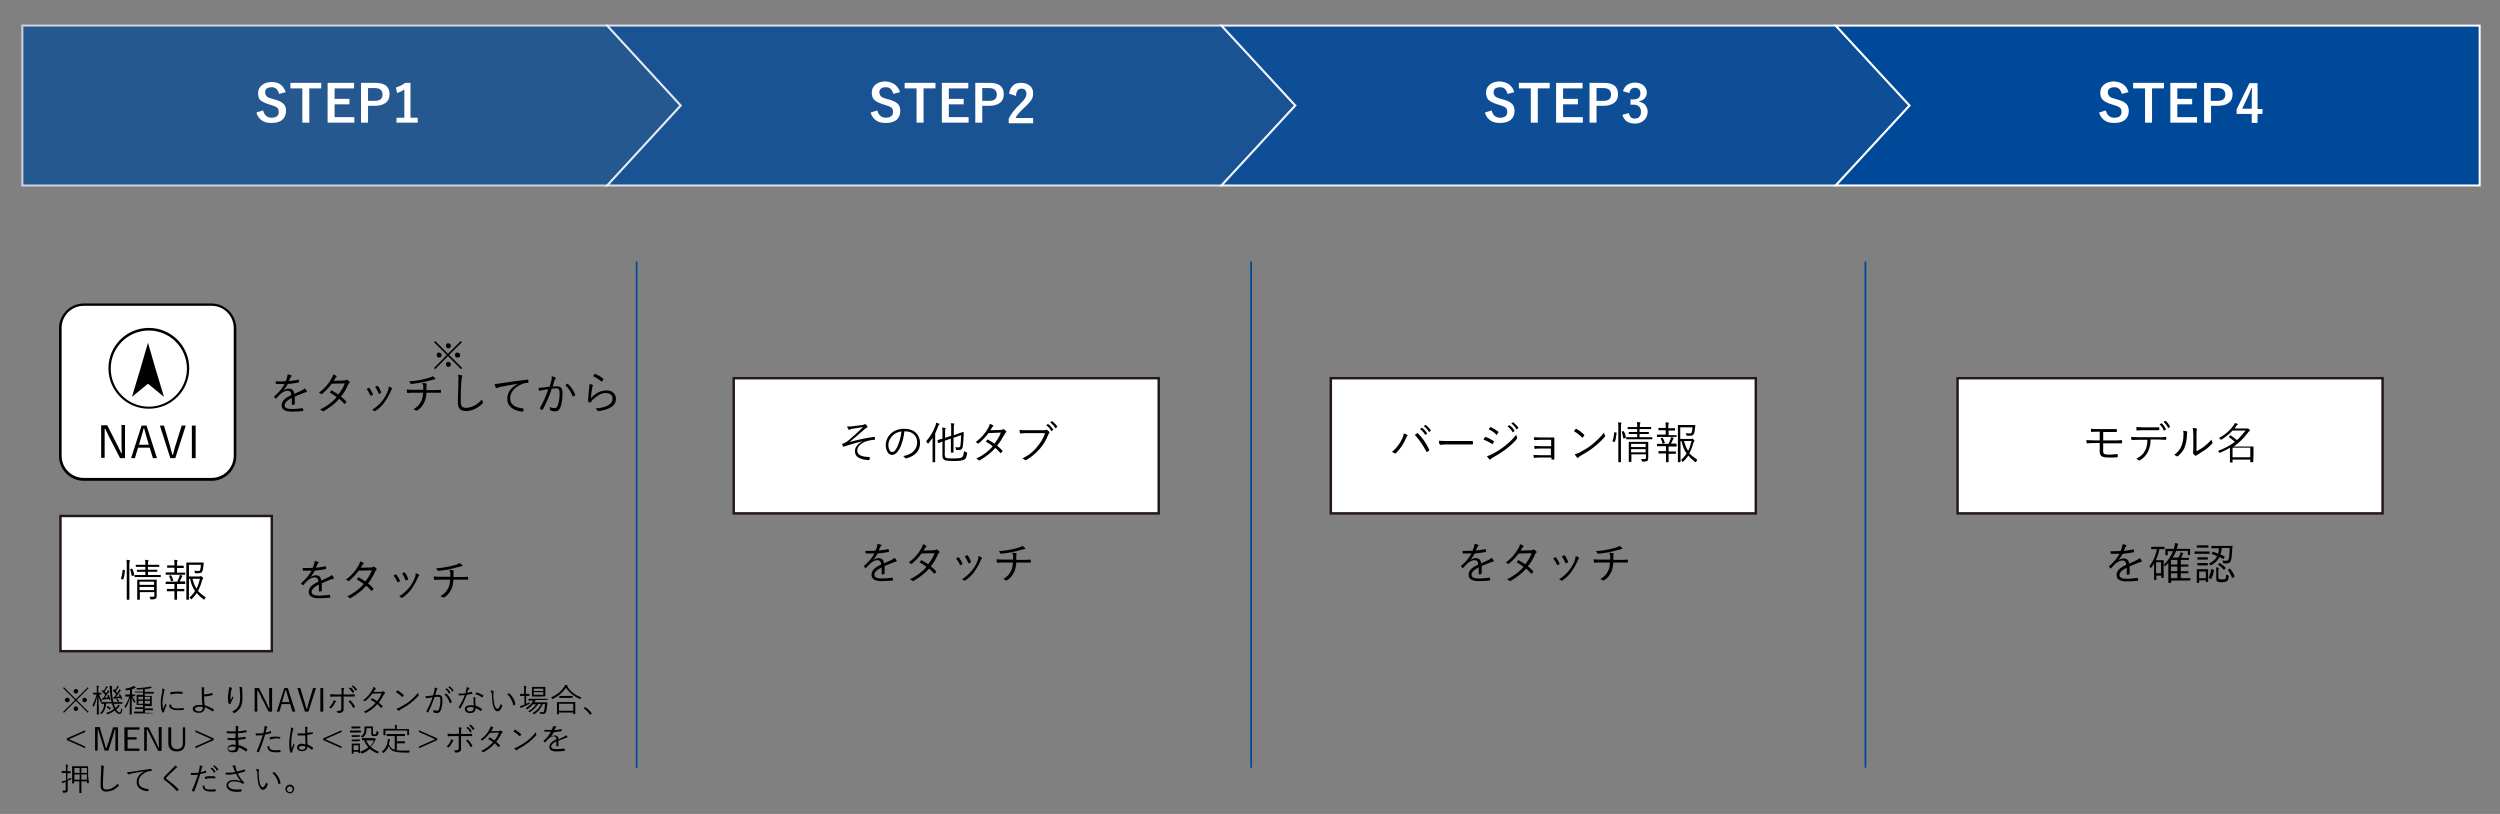 <?xml version="1.0" encoding="utf-8"?>
<!-- Generator: Adobe Illustrator 25.4.8, SVG Export Plug-In . SVG Version: 6.00 Build 0)  -->
<svg version="1.1" id="レイヤー_1" xmlns="http://www.w3.org/2000/svg" xmlns:xlink="http://www.w3.org/1999/xlink" x="0px"
	 y="0px" viewBox="0 0 860 280" style="enable-background:new 0 0 860 280;" xml:space="preserve">
<rect x="0" y="0" width="860" height="280" fill="#808080" stroke="none"/>
<style type="text/css">
	.st0{opacity:0.7;fill:#004898;stroke:#FFFFFF;stroke-width:0.692;stroke-miterlimit:10;enable-background:new    ;}
	.st1{opacity:0.8;fill:#004898;stroke:#FFFFFF;stroke-width:0.692;stroke-miterlimit:10;enable-background:new    ;}
	.st2{opacity:0.9;fill:#004898;stroke:#FFFFFF;stroke-width:0.692;stroke-miterlimit:10;enable-background:new    ;}
	.st3{fill:#004898;stroke:#FFFFFF;stroke-width:0.692;stroke-miterlimit:10;}
	.st4{fill:#FFFFFF;}
	.st5{fill:#FFFFFF;stroke:#231815;stroke-width:0.845;stroke-miterlimit:10;}
	.st6{fill:none;stroke:#004898;stroke-width:0.599;stroke-miterlimit:10;}
</style>
<polygon class="st0" points="208.9,63.8 113.4,63.8 7.7,63.8 7.7,36.3 7.7,8.8 113.4,8.8 208.9,8.8 234.2,36.3 "/>
<polygon class="st1" points="420.2,63.8 324.7,63.8 208.9,63.8 234.2,36.3 208.9,8.8 324.7,8.8 420.2,8.8 445.6,36.3 "/>
<polygon class="st2" points="631.5,63.8 536,63.8 420.2,63.8 445.6,36.3 420.2,8.8 536,8.8 631.5,8.8 656.9,36.3 "/>
<polygon class="st3" points="853,63.8 747.3,63.8 631.5,63.8 656.9,36.3 631.5,8.8 747.3,8.8 853,8.8 853,36.3 "/>
<g>
	<path class="st4" d="M98.3,31.7L96,32.3c-0.4-1.5-1.2-2.3-2.5-2.3c-0.8,0-1.4,0.2-1.8,0.5c-0.3,0.3-0.5,0.7-0.5,1.2
		c0,0.6,0.2,1.1,0.6,1.5c0.4,0.3,1,0.6,1.9,0.8l0.7,0.2c1.6,0.4,2.7,1,3.3,1.7c0.5,0.6,0.7,1.4,0.7,2.3c0,1.3-0.5,2.4-1.4,3.1
		c-0.9,0.7-2.1,1-3.6,1s-2.6-0.3-3.5-1c-0.8-0.6-1.4-1.5-1.7-2.6l2.3-0.7c0.2,0.8,0.6,1.5,1.1,1.9s1.1,0.6,1.7,0.6
		c1.8,0,2.6-0.7,2.6-2c0-0.7-0.2-1.2-0.6-1.5s-1.1-0.6-2.1-0.9l-0.7-0.2c-1.5-0.5-2.6-1-3.2-1.7C89,33.8,88.8,33,88.8,32
		c0-1.2,0.5-2.1,1.4-2.8c0.8-0.6,1.9-1,3.3-1C95.9,28.2,97.5,29.4,98.3,31.7z"/>
	<path class="st4" d="M110.5,28.5v1.9h-4.1v11.8H104V30.4h-4.1v-1.9H110.5z"/>
	<path class="st4" d="M121.8,28.5v1.9h-6.7V34h5.1v1.9h-5.1v4.4h6.8v1.9h-9.2V28.5H121.8z"/>
	<path class="st4" d="M124.2,28.5h4.9c3.3,0,4.9,1.3,4.9,3.9c0,1.4-0.5,2.4-1.5,3.1c-0.9,0.6-2.1,0.9-3.6,0.9h-2.3v5.8h-2.4
		L124.2,28.5L124.2,28.5z M126.6,30.3v4.4h2.3c1.8,0,2.7-0.7,2.7-2.2c0-1.4-0.9-2.2-2.6-2.2H126.6z"/>
	<path class="st4" d="M141.2,28.6v11.9h2.5v1.7h-7.3v-1.7h2.7v-9.7c-0.7,0.5-1.6,0.9-2.5,1.2l-0.4-1.9c1.1-0.3,2.1-0.8,3.2-1.6h1.8
		V28.6z"/>
</g>
<g>
	<path class="st4" d="M309.6,31.7l-2.3,0.6c-0.4-1.5-1.2-2.3-2.5-2.3c-0.8,0-1.4,0.2-1.8,0.5c-0.3,0.3-0.5,0.7-0.5,1.2
		c0,0.6,0.2,1.1,0.6,1.5c0.4,0.3,1,0.6,1.9,0.8l0.7,0.2c1.6,0.4,2.7,1,3.3,1.7c0.5,0.6,0.7,1.4,0.7,2.3c0,1.3-0.5,2.4-1.4,3.1
		c-0.9,0.7-2.1,1-3.6,1s-2.6-0.3-3.5-1c-0.8-0.6-1.4-1.5-1.7-2.6l2.3-0.7c0.2,0.8,0.6,1.5,1.1,1.9s1.1,0.6,1.7,0.6
		c1.8,0,2.6-0.7,2.6-2c0-0.7-0.2-1.2-0.6-1.5s-1.1-0.6-2.1-0.9l-0.7-0.2c-1.5-0.5-2.6-1-3.2-1.7c-0.5-0.6-0.7-1.4-0.7-2.4
		c0-1.2,0.5-2.1,1.4-2.8c0.8-0.6,1.9-1,3.3-1C307.2,28.2,308.9,29.4,309.6,31.7z"/>
	<path class="st4" d="M321.8,28.5v1.9h-4.1v11.8h-2.4V30.4h-4.1v-1.9H321.8z"/>
	<path class="st4" d="M333.1,28.5v1.9h-6.7V34h5.1v1.9h-5.1v4.4h6.8v1.9H324V28.5H333.1z"/>
	<path class="st4" d="M335.5,28.5h4.9c3.3,0,4.9,1.3,4.9,3.9c0,1.4-0.5,2.4-1.5,3.1c-0.9,0.6-2.1,0.9-3.6,0.9h-2.3v5.8h-2.4V28.5z
		 M337.9,30.3v4.4h2.3c1.8,0,2.7-0.7,2.7-2.2c0-1.4-0.9-2.2-2.6-2.2H337.9z"/>
	<path class="st4" d="M347.1,32.2c0.2-1.3,0.7-2.2,1.5-2.9c0.7-0.6,1.6-0.8,2.7-0.8c1.3,0,2.3,0.4,3.1,1.1c0.7,0.6,1,1.5,1,2.6
		c0,0.8-0.2,1.6-0.7,2.3c-0.4,0.6-1.1,1.4-2.1,2.3c-1.7,1.5-2.8,2.8-3.3,3.8h6.1v1.8H347v-1.6c0.8-1.6,2.1-3.3,3.9-5
		c0.9-0.9,1.5-1.6,1.8-2.1c0.2-0.4,0.4-0.9,0.4-1.4c0-0.6-0.2-1.1-0.5-1.4s-0.7-0.4-1.2-0.4c-1.2,0-1.8,0.8-1.9,2.5L347.1,32.2z"/>
</g>
<g>
	<path class="st4" d="M520.9,31.7l-2.3,0.6c-0.4-1.5-1.2-2.3-2.5-2.3c-0.8,0-1.4,0.2-1.8,0.5c-0.3,0.3-0.5,0.7-0.5,1.2
		c0,0.6,0.2,1.1,0.6,1.5c0.4,0.3,1,0.6,1.9,0.8l0.7,0.2c1.6,0.4,2.7,1,3.3,1.7c0.5,0.6,0.7,1.4,0.7,2.3c0,1.3-0.5,2.4-1.4,3.1
		c-0.9,0.7-2.1,1-3.6,1s-2.6-0.3-3.5-1c-0.8-0.6-1.4-1.5-1.7-2.6l2.3-0.7c0.2,0.8,0.6,1.5,1.1,1.9s1.1,0.6,1.7,0.6
		c1.8,0,2.6-0.7,2.6-2c0-0.7-0.2-1.2-0.6-1.5c-0.4-0.3-1.1-0.6-2.1-0.9l-0.7-0.2c-1.5-0.5-2.6-1-3.2-1.7c-0.5-0.6-0.7-1.4-0.7-2.4
		c0-1.2,0.5-2.1,1.4-2.8c0.8-0.6,1.9-1,3.3-1C518.6,28.2,520.2,29.4,520.9,31.7z"/>
	<path class="st4" d="M533.1,28.5v1.9H529v11.8h-2.4V30.4h-4.1v-1.9H533.1z"/>
	<path class="st4" d="M544.4,28.5v1.9h-6.7V34h5.1v1.9h-5.1v4.4h6.8v1.9h-9.2V28.5H544.4z"/>
	<path class="st4" d="M546.8,28.5h4.9c3.3,0,4.9,1.3,4.9,3.9c0,1.4-0.5,2.4-1.5,3.1c-0.9,0.6-2.1,0.9-3.6,0.9h-2.3v5.8h-2.4
		L546.8,28.5L546.8,28.5z M549.2,30.3v4.4h2.3c1.8,0,2.7-0.7,2.7-2.2c0-1.4-0.9-2.2-2.6-2.2H549.2z"/>
	<path class="st4" d="M558.3,31.4c0.3-1,0.8-1.8,1.6-2.3c0.7-0.4,1.5-0.7,2.5-0.7c1.3,0,2.3,0.4,3.1,1.1c0.6,0.6,1,1.4,1,2.3
		c0,0.9-0.3,1.6-0.8,2.1s-1.1,0.8-1.8,0.9V35c1,0.2,1.7,0.6,2.2,1.3c0.4,0.6,0.7,1.3,0.7,2.1c0,1.3-0.5,2.3-1.4,3.1
		c-0.8,0.7-1.8,1-3,1c-2.3,0-3.7-1-4.3-3l2.2-0.6c0.2,0.7,0.4,1.2,0.8,1.5c0.3,0.3,0.8,0.4,1.3,0.4c0.7,0,1.2-0.2,1.6-0.7
		c0.3-0.4,0.5-0.9,0.5-1.6c0-1.6-0.9-2.5-2.6-2.5h-1v-1.8h0.9c1.7,0,2.5-0.7,2.5-2.1c0-0.7-0.2-1.1-0.6-1.5
		c-0.3-0.3-0.8-0.4-1.3-0.4s-1,0.2-1.3,0.5s-0.5,0.8-0.6,1.3L558.3,31.4z"/>
</g>
<g>
	<path class="st4" d="M732.2,31.7l-2.3,0.6c-0.4-1.5-1.2-2.3-2.5-2.3c-0.8,0-1.4,0.2-1.8,0.5c-0.3,0.3-0.5,0.7-0.5,1.2
		c0,0.6,0.2,1.1,0.6,1.5c0.4,0.3,1,0.6,1.9,0.8l0.7,0.2c1.6,0.4,2.7,1,3.3,1.7c0.5,0.6,0.7,1.4,0.7,2.3c0,1.3-0.5,2.4-1.4,3.1
		c-0.9,0.7-2.1,1-3.6,1s-2.6-0.3-3.5-1c-0.8-0.6-1.4-1.5-1.7-2.6l2.3-0.7c0.2,0.8,0.6,1.5,1.1,1.9s1.1,0.6,1.7,0.6
		c1.8,0,2.6-0.7,2.6-2c0-0.7-0.2-1.2-0.6-1.5c-0.4-0.3-1.1-0.6-2.1-0.9l-0.7-0.2c-1.5-0.5-2.6-1-3.2-1.7c-0.5-0.6-0.7-1.4-0.7-2.4
		c0-1.2,0.5-2.1,1.4-2.8c0.8-0.6,1.9-1,3.3-1C729.9,28.2,731.5,29.4,732.2,31.7z"/>
	<path class="st4" d="M744.4,28.5v1.9h-4.1v11.8h-2.4V30.4h-4.1v-1.9H744.4z"/>
	<path class="st4" d="M755.7,28.5v1.9H749V34h5.1v1.9H749v4.4h6.8v1.9h-9.2V28.5H755.7z"/>
	<path class="st4" d="M758.2,28.5h4.9c3.3,0,4.9,1.3,4.9,3.9c0,1.4-0.5,2.4-1.5,3.1c-0.9,0.6-2.1,0.9-3.6,0.9h-2.3v5.8h-2.4
		L758.2,28.5L758.2,28.5z M760.5,30.3v4.4h2.3c1.8,0,2.7-0.7,2.7-2.2c0-1.4-0.9-2.2-2.6-2.2H760.5z"/>
	<path class="st4" d="M776.6,28.6v8.9h1.7v1.7h-1.7v3.1h-2v-3.1h-5.2v-1.6l4.4-9C773.8,28.6,776.6,28.6,776.6,28.6z M774.6,37.5v-3
		c0-0.9,0-2.3,0.1-4.2h-0.2c-0.4,1.1-0.9,2.2-1.5,3.5l-1.7,3.6h3.3L774.6,37.5L774.6,37.5z"/>
</g>
<rect x="252.4" y="130.1" class="st5" width="146.2" height="46.5"/>
<g>
	<path d="M291.4,146.7c0.2,0,0.5,0,0.7,0s0.4,0,0.6,0c0.9-0.1,2.2-0.3,4-0.5c0.2,0,0.4-0.1,0.6-0.2c0.1-0.1,0.2-0.1,0.2-0.1
		c0.1,0,0.2,0,0.3,0.1c0.2,0.2,0.4,0.3,0.5,0.5c0.1,0.1,0.1,0.2,0.1,0.3s-0.1,0.2-0.2,0.3c-0.2,0.1-0.3,0.2-0.5,0.3
		c-1.9,1.7-3.7,3.2-5.5,4.7l0,0c2.7-0.8,5.5-1.4,8.4-1.8c0,0,0,0,0.1,0s0.2,0,0.2,0.1c0.1,0.2,0.1,0.5,0.1,0.8l0,0
		c0,0.1-0.1,0.1-0.2,0.1c-0.9,0-1.8,0.2-2.8,0.5s-1.7,0.8-2.3,1.4c-0.5,0.5-0.8,1.1-0.8,1.8c0,1.4,1.4,2.2,4.1,2.2
		c0.1,0,0.2,0.1,0.2,0.2c0,0.2,0,0.5-0.1,0.7c0,0.1-0.1,0.2-0.2,0.2c-0.2,0-0.5,0-0.9-0.1c-1.3-0.1-2.3-0.5-3-1
		c-0.6-0.5-0.9-1.2-0.9-2c0-0.7,0.2-1.3,0.7-1.9c0.5-0.6,1.1-1.1,2-1.5l0,0c-2.3,0.5-4.3,1.1-6.1,1.7c-0.1,0-0.2,0.1-0.3,0.1
		c-0.1,0-0.1,0.1-0.2,0.1s-0.1-0.1-0.2-0.2c-0.1-0.2-0.2-0.4-0.4-0.8c0.2,0,0.4-0.1,0.6-0.2c0.6-0.2,1.2-0.6,1.7-1
		c1.5-1.3,3.2-2.8,5-4.6c-1.6,0.3-2.9,0.5-3.8,0.6c-0.1,0-0.2,0-0.3,0.1c-0.1,0-0.2,0-0.2,0.1c0,0-0.1,0-0.2,0.1
		c-0.1,0-0.2,0.1-0.3,0.1c-0.1,0-0.1-0.1-0.2-0.2C291.6,147.4,291.5,147,291.4,146.7z"/>
	<path d="M311.1,148.3c-0.1,1.4-0.4,2.7-0.8,3.9c-0.3,1.1-0.7,2-1.2,2.7c-0.6,1-1.4,1.6-2.2,1.6c-0.6,0-1.2-0.3-1.6-1
		c-0.4-0.6-0.6-1.5-0.6-2.4c0-0.8,0.2-1.5,0.5-2.2s0.7-1.2,1.2-1.7c1.2-1.1,2.7-1.7,4.6-1.7c1.8,0,3.2,0.5,4.2,1.5
		c0.8,0.9,1.3,2,1.3,3.4s-0.4,2.5-1.3,3.4c-0.8,0.9-2,1.5-3.5,1.9c-0.1,0-0.1,0-0.1,0c-0.1,0-0.2-0.1-0.3-0.2
		c-0.1-0.2-0.3-0.4-0.6-0.6c1.6-0.3,2.9-0.9,3.7-1.8c0.7-0.8,1.1-1.8,1.1-2.9c0-1.2-0.4-2.2-1.3-2.9c-0.7-0.6-1.6-0.9-2.6-0.9h-0.5
		L311.1,148.3L311.1,148.3z M310.1,148.4c-1.2,0.2-2.2,0.6-3,1.4c-1,1-1.5,2.1-1.5,3.3c0,0.8,0.2,1.4,0.5,1.9
		c0.2,0.3,0.5,0.5,0.8,0.5c0.5,0,1-0.4,1.4-1.1c0.5-0.8,0.8-1.7,1.2-2.9C309.8,150.4,310,149.4,310.1,148.4z"/>
	<path d="M323.2,145.9c0,0.1-0.1,0.1-0.2,0.2c-0.1,0.1-0.2,0.3-0.3,0.6c-0.3,0.9-0.7,1.7-1,2.4v7.4v2.4c0,0.1,0,0.1-0.1,0.1h-0.7
		c-0.1,0-0.1,0-0.1-0.1v-2.4v-3.8c0-0.9,0-1.6,0-2.1c-0.5,0.7-0.9,1.3-1.4,1.9c-0.1,0.1-0.1,0.1-0.2,0.1c0,0-0.1-0.1-0.2-0.2
		c-0.1-0.3-0.3-0.4-0.4-0.6c1.4-1.6,2.5-3.4,3.2-5.4c0.1-0.3,0.2-0.7,0.2-1c0.4,0.1,0.7,0.2,0.9,0.3
		C323.2,145.8,323.2,145.8,323.2,145.9z M332.7,155.8c-0.1,1.1-0.4,1.9-0.8,2.2c-0.6,0.4-1.8,0.6-3.8,0.6c-1.3,0-2.2-0.1-2.8-0.2
		c-0.7-0.2-1.1-0.7-1.1-1.5v-5c-0.4,0.1-0.7,0.3-1,0.4c-0.2,0.1-0.3,0.1-0.3,0.1h-0.1c0,0-0.1,0-0.1-0.1l-0.2-0.7v-0.1
		c0,0,0-0.1,0.1-0.1c0,0,0.1,0,0.2-0.1c0.4-0.1,0.9-0.3,1.4-0.4v-2.1c0-0.7,0-1.3-0.1-1.7c0.3,0,0.7,0,1,0.1c0.1,0,0.2,0.1,0.2,0.1
		c0,0.1,0,0.2-0.1,0.3s-0.1,0.5-0.1,1.1v1.9l2.1-0.7v-2.3c0-0.9,0-1.6-0.1-2c0.4,0,0.7,0,1,0.1c0.1,0,0.2,0.1,0.2,0.1s0,0.1-0.1,0.3
		s-0.1,0.7-0.1,1.6v2l1.4-0.5c0.6-0.2,1.1-0.4,1.5-0.5c0.1,0,0.2-0.1,0.3-0.1c0.1,0,0.1,0,0.1,0l0,0c0.1,0,0.1,0,0.1,0.1v1.1
		c-0.1,1.8-0.2,3.1-0.3,3.8c-0.1,0.5-0.3,0.8-0.5,1c-0.2,0.1-0.4,0.2-0.8,0.2c-0.2,0-0.5,0-0.8,0c-0.1,0-0.2,0-0.2-0.1
		c0,0,0-0.1-0.1-0.3c0-0.2-0.1-0.4-0.2-0.6c0.5,0.1,0.9,0.1,1.2,0.1c0.2,0,0.3-0.1,0.4-0.2c0.1-0.1,0.2-0.3,0.2-0.6
		c0.1-0.9,0.2-2.1,0.2-3.4l-2.6,0.9v2.7v2.3c0,0.1,0,0.1-0.1,0.1h-0.7c-0.1,0-0.1,0-0.1-0.1v-2.3v-2.4l-2.1,0.7v5
		c0,0.5,0.2,0.9,0.7,1c0.4,0.1,1.2,0.1,2.3,0.1c1.5,0,2.5-0.1,2.9-0.4c0.4-0.2,0.6-1,0.7-2.1c0.2,0.1,0.4,0.2,0.7,0.3
		C332.5,155.6,332.6,155.7,332.7,155.8C332.7,155.7,332.7,155.7,332.7,155.8L332.7,155.8z"/>
	<path d="M343,153.3c0.7,0.6,1.3,1.1,1.8,1.7l0.1,0.1c0,0,0,0.1-0.1,0.2c-0.1,0.2-0.3,0.4-0.5,0.5c-0.1,0-0.1,0.1-0.1,0.1
		s-0.1,0-0.1-0.1c-0.5-0.6-1.1-1.2-1.7-1.7c-1.4,1.6-3.2,3-5.3,4.2c-0.1,0.1-0.2,0.1-0.2,0.1c-0.1,0-0.1,0-0.2-0.1
		c-0.2-0.2-0.5-0.3-0.9-0.5c2.4-1.2,4.3-2.6,5.7-4.3c-0.6-0.5-1.4-1-2.4-1.6c0.2-0.2,0.4-0.4,0.5-0.6c0.1-0.1,0.1-0.1,0.1-0.1h0.1
		c0.6,0.3,1.3,0.8,2.3,1.4c0.9-1.2,1.7-2.4,2.2-3.8L340,149c-1,1.4-2.1,2.5-3.3,3.5c-0.1,0.1-0.2,0.1-0.2,0.1c-0.1,0-0.1,0-0.2-0.1
		c-0.2-0.2-0.4-0.3-0.7-0.4c1.9-1.4,3.3-3,4.3-4.8c0.3-0.5,0.5-1,0.6-1.5c0.4,0.1,0.7,0.3,1.1,0.5c0.1,0.1,0.1,0.1,0.1,0.2
		c0,0.1,0,0.2-0.1,0.2c-0.2,0.1-0.3,0.3-0.4,0.5c-0.2,0.2-0.3,0.5-0.5,0.8l3.5-0.1c0.4,0,0.7-0.1,0.8-0.2c0.1-0.1,0.1-0.1,0.2-0.1
		s0.1,0,0.2,0.1c0.2,0.1,0.4,0.3,0.7,0.6c0,0.1,0.1,0.1,0.1,0.2c0,0.1,0,0.2-0.1,0.2c-0.2,0.1-0.3,0.3-0.4,0.5
		C344.8,150.8,344,152.1,343,153.3z"/>
	<path d="M350.7,147.9c0.8,0.1,1.8,0.1,2.9,0.1h5.4c0.3,0,0.6,0,0.8-0.1c0.1,0,0.1-0.1,0.2-0.1s0.1,0,0.2,0.1
		c0.3,0.2,0.5,0.4,0.7,0.6c0.1,0.1,0.1,0.1,0.1,0.2c0,0.1,0,0.2-0.1,0.3s-0.2,0.3-0.3,0.5c-0.7,1.9-1.7,3.5-3,5
		c-1.4,1.5-2.9,2.8-4.5,3.7c-0.1,0.1-0.2,0.1-0.3,0.1c-0.1,0-0.2,0-0.3-0.1c-0.2-0.2-0.5-0.4-0.8-0.5c1.2-0.6,2.2-1.2,3-1.9
		c0.6-0.5,1.3-1.1,1.9-1.9c1.3-1.5,2.3-3.1,2.9-4.9h-5.8c-0.9,0-1.7,0-2.6,0.1c0,0,0,0-0.1,0s-0.2-0.1-0.2-0.2c0,0,0-0.2,0-0.5
		C350.7,148.1,350.7,148,350.7,147.9z M359.9,146.3l0.5-0.4h0.1h0.1c0.6,0.4,1.2,1.1,1.7,1.8c0,0,0,0,0,0.1c0,0,0,0.1-0.1,0.1
		l-0.4,0.4h-0.1c0,0-0.1,0-0.1-0.1C361.2,147.5,360.7,146.8,359.9,146.3z M361.3,145.3l0.5-0.4h0.1c0,0,0,0,0.1,0
		c0.7,0.6,1.3,1.2,1.7,1.8c0,0,0,0,0,0.1c0,0,0,0.1-0.1,0.1l-0.4,0.4h-0.1c0,0-0.1,0-0.1-0.1C362.6,146.5,362,145.9,361.3,145.3z"/>
</g>
<rect x="20.8" y="177.5" class="st5" width="72.7" height="46.5"/>
<g>
	<path d="M43,196.2c-0.1,1.3-0.3,2.3-0.6,3.1l-0.1,0.1c0,0-0.1,0-0.1-0.1l-0.4-0.1c-0.1-0.1-0.2-0.1-0.2-0.1V199
		c0.3-0.8,0.5-1.8,0.6-2.9c0-0.1,0-0.1,0.1-0.1c0,0,0.1,0,0.2,0L43,196.2C43,196.1,43,196.1,43,196.2L43,196.2L43,196.2z
		 M44.7,192.8c0,0,0,0.1-0.1,0.3s-0.1,0.7-0.1,1.6v8.8v2.7c0,0.1,0,0.1-0.1,0.1h-0.7c-0.1,0-0.1,0-0.1-0.1v-2.7v-8.8
		c0-0.9,0-1.6-0.1-2.1c0.4,0,0.7,0,1,0.1C44.7,192.7,44.7,192.8,44.7,192.8z M46.2,197.8L46.2,197.8c0,0.1,0,0.2-0.2,0.2l-0.4,0.1
		c-0.1,0-0.1,0-0.2,0c0,0-0.1,0-0.1-0.1c-0.1-0.7-0.3-1.4-0.5-2.1v-0.1c0,0,0.1-0.1,0.2-0.1l0.3-0.1h0.1c0,0,0.1,0,0.1,0.1
		C45.9,196.4,46.1,197.1,46.2,197.8z M55.3,198.4c0,0.1,0,0.1-0.1,0.1h-2.1h-4.6h-2.1c-0.1,0-0.1,0-0.1-0.1v-0.5
		c0-0.1,0-0.1,0.1-0.1h2.1H50v-1.1h-1h-1.8c-0.1,0-0.1,0-0.1-0.1v-0.5c0-0.1,0-0.1,0.1-0.1H49h1v-1h-1.3h-1.9c-0.1,0-0.1,0-0.1-0.1
		v-0.5c0-0.1,0-0.1,0.1-0.1h1.9H50c0-0.7,0-1.2-0.1-1.7c0.4,0,0.8,0,1,0.1c0.1,0,0.2,0.1,0.2,0.1c0,0.1,0,0.2-0.1,0.3
		s-0.1,0.5-0.1,1.2h1.8h2c0.1,0,0.1,0,0.1,0.1v0.5c0,0.1,0,0.1-0.1,0.1h-2h-1.8v1h1.3H54c0.1,0,0.1,0,0.1,0.1v0.5
		c0,0.1,0,0.1-0.1,0.1h-1.8h-1.3v1.1h2.2h2.1c0.1,0,0.1,0,0.1,0.1C55.3,197.9,55.3,198.4,55.3,198.4z M53.9,199.5v1.8v1.6v2
		c0,0.5-0.1,0.8-0.3,1c-0.3,0.2-0.7,0.3-1.3,0.3c-0.1,0-0.1,0-0.2,0c-0.2,0-0.2,0-0.3,0c0,0-0.1-0.1-0.1-0.3
		c-0.1-0.2-0.2-0.4-0.3-0.6c0.3,0,0.7,0,1,0s0.5,0,0.6-0.1s0.1-0.2,0.1-0.4v-1.1h-5v0.6v1.9c0,0.1,0,0.1-0.1,0.1h-0.7
		c-0.1,0-0.1,0-0.1-0.1v-1.9v-3.1v-1.7c0-0.1,0-0.1,0.1-0.1h2.1H52h1.8C53.8,199.3,53.9,199.4,53.9,199.5z M53,201.2v-1.1h-5v1.1H53
		z M53,203v-1.1h-5v1.1H53z"/>
	<path d="M63.7,200.8c0,0.1,0,0.1-0.1,0.1h-1.9h-0.8v1.7h0.7h1.7c0.1,0,0.1,0,0.1,0.1v0.6c0,0.1,0,0.1-0.1,0.1h-1.7h-0.7v1.2v1.6
		c0,0.1,0,0.1-0.1,0.1h-0.7c-0.1,0-0.1,0-0.1-0.1v-1.6v-1.2h-0.8h-1.7c-0.1,0-0.1,0-0.1-0.1v-0.6c0-0.1,0-0.1,0.1-0.1h1.7H60v-1.7
		h-1h-1.9c-0.1,0-0.1,0-0.1-0.1v-0.6c0-0.1,0-0.1,0.1-0.1H59h2c0.2-0.4,0.4-1,0.7-1.7c0.1-0.2,0.1-0.4,0.1-0.6
		c0.3,0,0.5,0.1,0.8,0.2c0.1,0,0.2,0.1,0.2,0.2c0,0,0,0.1-0.1,0.1c-0.1,0.1-0.1,0.2-0.2,0.3c-0.2,0.5-0.5,1-0.7,1.4h1.8
		c0.1,0,0.1,0,0.1,0.1C63.7,200.1,63.7,200.8,63.7,200.8z M63.6,197.6c0,0.1,0,0.1-0.1,0.1h-1.9H59h-1.9c-0.1,0-0.1,0-0.1-0.1V197
		c0-0.1,0-0.1,0.1-0.1H59h1v-1.6h-0.7h-1.7c-0.1,0-0.1,0-0.1-0.1v-0.6c0-0.1,0-0.1,0.1-0.1h1.7H60v-0.4c0-0.7,0-1.2-0.1-1.5
		c0.4,0,0.7,0,1,0.1c0.1,0,0.2,0.1,0.2,0.1s0,0.1-0.1,0.3c-0.1,0.1-0.1,0.4-0.1,0.9v0.6h0.5h1.7c0.1,0,0.1,0,0.1,0.1v0.6
		c0,0.1,0,0.1-0.1,0.1h-1.7h-0.5v1.6h0.8h1.9c0.1,0,0.1,0,0.1,0.1v0.5L63.6,197.6L63.6,197.6z M59.6,199.6L59.6,199.6
		c0,0.1,0,0.2-0.2,0.2l-0.3,0.1c-0.1,0-0.1,0-0.2,0c0,0-0.1,0-0.1-0.1c-0.1-0.5-0.3-1-0.6-1.6v-0.1c0,0,0-0.1,0.1-0.1l0.4-0.1h0.1
		c0,0,0.1,0,0.1,0.1C59.2,198.5,59.4,199,59.6,199.6z M70.8,205.5c-0.2,0.2-0.3,0.4-0.4,0.6c-0.1,0.1-0.1,0.2-0.2,0.2
		c0,0-0.1,0-0.2-0.1c-0.9-0.7-1.7-1.4-2.3-2.2c-0.5,0.7-1,1.4-1.7,2c-0.1,0.1-0.2,0.2-0.2,0.2s-0.1-0.1-0.2-0.2
		c-0.1-0.2-0.3-0.3-0.4-0.5c0.8-0.7,1.4-1.4,1.9-2.2c-0.8-1.1-1.4-2.5-1.7-4.2H65v4v3.1c0,0.1,0,0.1-0.1,0.1h-0.7
		c-0.1,0-0.1,0-0.1-0.1v-3v-6.5v-3.1c0-0.1,0-0.1,0.1-0.1H66h2.2h1.7c0.1,0,0.2,0,0.2,0.1c0,0.3-0.1,0.6-0.1,0.8
		c-0.1,1-0.2,1.6-0.3,1.9c-0.1,0.3-0.3,0.6-0.5,0.7c-0.2,0.1-0.5,0.2-0.9,0.2c-0.2,0-0.5,0-1,0c-0.1,0-0.2,0-0.2-0.1
		c0,0-0.1-0.1-0.1-0.2c0-0.2-0.1-0.4-0.2-0.6c0.5,0.1,1,0.1,1.4,0.1c0.2,0,0.4,0,0.5-0.1s0.2-0.3,0.2-0.5c0.1-0.3,0.2-0.8,0.2-1.5
		H65v4h3.7c0.2,0,0.3,0,0.3-0.1c0.1,0,0.1,0,0.2,0s0.2,0.1,0.4,0.3c0.2,0.2,0.3,0.3,0.3,0.4c0,0.1,0,0.1-0.1,0.2
		c-0.1,0.1-0.2,0.3-0.3,0.6c-0.4,1.5-0.9,2.7-1.4,3.6C68.8,204,69.7,204.8,70.8,205.5z M68.8,199.1h-2.6c0.4,1.4,0.8,2.5,1.4,3.4
		C68.1,201.6,68.4,200.5,68.8,199.1z"/>
</g>
<g>
	<path d="M302,187.1c0.5,0.1,0.8,0.2,1.1,0.3c0.1,0,0.1,0.1,0.1,0.2c0,0.1,0,0.1-0.1,0.2c-0.1,0.1-0.2,0.2-0.3,0.4
		c-0.1,0.2-0.3,0.6-0.5,1.2c1.1-0.1,2.2-0.3,3.2-0.5h0.1c0,0,0.1,0,0.1,0.1c0.1,0.4,0.1,0.6,0.1,0.7c0,0.1-0.1,0.2-0.2,0.2
		c-1.1,0.2-2.4,0.4-3.7,0.5c-0.5,0.9-1,1.7-1.6,2.3l0,0c0.6-0.4,1.2-0.7,1.9-0.7c1.2,0,1.8,0.6,1.9,1.8c0.9-0.4,1.7-0.8,2.4-1.1
		c0.5-0.2,0.9-0.5,1.2-0.8c0.4,0.3,0.6,0.6,0.7,0.9c0,0.1,0.1,0.1,0.1,0.2c0,0.1-0.1,0.2-0.2,0.2c-0.2,0-0.5,0.1-0.8,0.2
		c-0.4,0.2-0.9,0.4-1.7,0.7c-0.6,0.2-1.1,0.5-1.5,0.6v2.6c0,0.1-0.1,0.2-0.2,0.2c-0.2,0-0.4,0.1-0.7,0.1c-0.1,0-0.1-0.1-0.1-0.2
		c0-0.9,0-1.7,0-2.2c-1.7,0.8-2.5,1.7-2.5,2.5c0,0.5,0.2,0.8,0.7,1c0.4,0.2,1,0.3,1.9,0.3s2.1-0.1,3.6-0.3l0,0c0.1,0,0.1,0,0.1,0.1
		c0.1,0.3,0.1,0.5,0.1,0.7c0,0.1,0,0.2-0.1,0.2c-1.1,0.1-2.4,0.2-3.8,0.2c-2.3,0-3.5-0.7-3.5-2.2c0-0.7,0.3-1.3,0.8-1.9
		c0.5-0.5,1.4-1.1,2.5-1.6c0-0.6-0.1-0.9-0.4-1.2c-0.2-0.2-0.5-0.3-0.9-0.3c-0.7,0-1.6,0.4-2.5,1.2c-0.3,0.3-0.8,0.8-1.4,1.5
		c0,0.1-0.1,0.1-0.1,0.1s-0.1,0-0.1-0.1c-0.2-0.2-0.4-0.4-0.5-0.6v-0.1c0,0,0-0.1,0.1-0.1c1.5-1.3,2.7-2.7,3.5-4.2
		c-0.5,0-1.1,0-1.6,0c-0.4,0-0.8,0-1.2,0c-0.1,0-0.1,0-0.2-0.1c0-0.3-0.1-0.5-0.1-0.8c0.5,0,1.1,0,1.6,0c0.6,0,1.3,0,1.9-0.1
		c0.3-0.7,0.5-1.2,0.5-1.5c0.1-0.3,0.1-0.5,0.1-0.7C302,187.2,302,187.1,302,187.1z"/>
	<path d="M320.2,194.8c0.7,0.6,1.3,1.1,1.8,1.7l0.1,0.1c0,0,0,0.1-0.1,0.2c-0.1,0.2-0.3,0.4-0.5,0.5c-0.1,0-0.1,0.1-0.1,0.1
		s-0.1,0-0.1-0.1c-0.5-0.6-1.1-1.2-1.7-1.7c-1.4,1.6-3.2,3-5.3,4.2c-0.1,0.1-0.2,0.1-0.2,0.1c-0.1,0-0.1,0-0.2-0.1
		c-0.2-0.2-0.5-0.3-0.9-0.5c2.4-1.2,4.3-2.6,5.7-4.3c-0.6-0.5-1.4-1-2.4-1.6c0.2-0.2,0.4-0.4,0.5-0.6c0.1-0.1,0.1-0.1,0.1-0.1h0.1
		c0.6,0.3,1.3,0.8,2.3,1.4c0.9-1.2,1.7-2.4,2.2-3.8l-4.5,0.1c-1,1.4-2.1,2.5-3.3,3.5c-0.1,0.1-0.2,0.1-0.2,0.1c-0.1,0-0.1,0-0.2-0.1
		c-0.2-0.2-0.4-0.3-0.7-0.4c1.9-1.4,3.3-3,4.3-4.8c0.3-0.5,0.5-1,0.6-1.5c0.4,0.1,0.7,0.3,1.1,0.5c0.1,0.1,0.1,0.1,0.1,0.2
		c0,0.1,0,0.2-0.1,0.2c-0.2,0.1-0.3,0.3-0.4,0.5c-0.2,0.2-0.3,0.5-0.5,0.8l3.5-0.1c0.4,0,0.7-0.1,0.8-0.2c0.1-0.1,0.1-0.1,0.2-0.1
		s0.1,0,0.2,0.1c0.2,0.1,0.4,0.3,0.7,0.6c0,0.1,0.1,0.1,0.1,0.2c0,0.1,0,0.2-0.1,0.2c-0.2,0.1-0.3,0.3-0.4,0.5
		C322,192.2,321.2,193.6,320.2,194.8z"/>
	<path d="M328.9,192.1c0.3-0.2,0.5-0.3,0.7-0.4h0.1c0.1,0,0.1,0,0.2,0.1c0.5,0.7,0.9,1.4,1.2,2.1c0,0.1,0,0.1,0,0.1s0,0.1-0.1,0.1
		c-0.1,0.1-0.3,0.2-0.6,0.3h-0.1c-0.1,0-0.1,0-0.1-0.1C329.9,193.5,329.4,192.7,328.9,192.1z M336.6,191.3c0.5,0.1,0.9,0.3,1.1,0.5
		c0.1,0.1,0.1,0.1,0.1,0.2c0,0.1,0,0.1-0.1,0.2c-0.1,0.1-0.3,0.3-0.4,0.7c-0.7,1.6-1.5,2.9-2.2,3.9c-0.9,1.2-1.9,2.1-3.1,2.9
		c-0.1,0-0.1,0.1-0.2,0.1s-0.1,0-0.1-0.1c-0.2-0.2-0.5-0.3-0.8-0.4c1.4-0.9,2.5-1.9,3.4-3s1.6-2.3,2.1-3.7
		C336.5,192.2,336.6,191.8,336.6,191.3z M331.9,191.4c0.4-0.2,0.6-0.3,0.7-0.4h0.1c0.1,0,0.1,0,0.2,0.1c0.5,0.6,0.8,1.3,1.1,2.1v0.1
		c0,0.1,0,0.1-0.1,0.2c-0.2,0.1-0.4,0.2-0.6,0.3h-0.1c-0.1,0-0.1-0.1-0.1-0.2C332.7,192.8,332.3,192,331.9,191.4z"/>
	<path d="M348.2,190.1c0.5,0.1,1,0.1,1.3,0.2c0.1,0,0.2,0.1,0.2,0.2v0.1c-0.1,0.1-0.1,0.2-0.1,0.4c0,0.3,0,0.5,0,0.6v1h2
		c1,0,1.9,0,2.9-0.1l0,0c0.1,0,0.1,0.1,0.1,0.2c0,0.1,0,0.2,0,0.3s0,0.2,0,0.3s0,0.2,0,0.2h-0.1c-1,0-1.9,0-2.9,0h-2
		c-0.1,1.3-0.3,2.4-0.7,3.2c-0.6,1.3-1.4,2.3-2.5,2.9c-0.1,0-0.1,0.1-0.2,0.1s-0.1,0-0.2-0.1c-0.3-0.2-0.6-0.3-0.9-0.4
		c0.7-0.4,1.3-0.9,1.8-1.4c0.3-0.4,0.6-0.9,0.9-1.4c0.4-0.8,0.6-1.8,0.6-2.9h-2.8c-0.8,0-1.7,0-2.5,0.1c-0.1,0-0.2-0.1-0.2-0.3
		c0-0.3-0.1-0.6-0.1-0.9c0.9,0.1,1.8,0.1,2.9,0.1h2.8c0-0.2,0-0.4,0-0.7c0-0.2,0-0.5,0-0.7C348.4,190.8,348.3,190.4,348.2,190.1z
		 M351.7,187.8c0.3,0.2,0.6,0.4,0.8,0.6c0.1,0.1,0.2,0.2,0.2,0.3s-0.1,0.2-0.3,0.2c-0.1,0-0.4,0.1-0.9,0.2c-1.3,0.4-2.4,0.6-3.2,0.8
		c-1.3,0.3-2.6,0.4-4,0.6l0,0c-0.1,0-0.2-0.1-0.2-0.2c-0.1-0.2-0.3-0.5-0.5-0.7c1.5-0.1,3-0.3,4.4-0.6c1-0.2,1.9-0.5,2.7-0.7
		C351.1,188.1,351.5,187.9,351.7,187.8z"/>
</g>
<g>
	<path d="M108.4,193c0.5,0.1,0.8,0.2,1.1,0.3c0.1,0,0.1,0.1,0.1,0.2c0,0.1,0,0.1-0.1,0.2c-0.1,0.1-0.2,0.2-0.3,0.4
		c-0.1,0.2-0.3,0.6-0.5,1.2c1.1-0.1,2.2-0.3,3.2-0.5h0.1c0,0,0.1,0,0.1,0.1c0.1,0.4,0.1,0.6,0.1,0.7c0,0.1-0.1,0.2-0.2,0.2
		c-1.1,0.2-2.4,0.4-3.7,0.5c-0.5,0.9-1,1.7-1.6,2.3l0,0c0.6-0.4,1.2-0.7,1.9-0.7c1.2,0,1.8,0.6,1.9,1.8c0.9-0.4,1.7-0.8,2.4-1.1
		c0.5-0.2,0.9-0.5,1.2-0.8c0.4,0.3,0.6,0.6,0.7,0.9c0,0.1,0.1,0.1,0.1,0.2c0,0.1-0.1,0.2-0.2,0.2c-0.2,0-0.5,0.1-0.8,0.2
		c-0.4,0.2-0.9,0.4-1.7,0.7c-0.6,0.2-1.1,0.5-1.5,0.6v2.6c0,0.1-0.1,0.2-0.2,0.2c-0.2,0-0.4,0.1-0.7,0.1c-0.1,0-0.1-0.1-0.1-0.2
		c0-0.9,0-1.7,0-2.2c-1.7,0.8-2.5,1.7-2.5,2.5c0,0.5,0.2,0.8,0.7,1c0.4,0.2,1,0.3,1.9,0.3s2.1-0.1,3.6-0.3l0,0c0.1,0,0.1,0,0.1,0.1
		c0.1,0.3,0.1,0.5,0.1,0.7c0,0.1,0,0.2-0.1,0.2c-1.1,0.1-2.4,0.2-3.8,0.2c-2.3,0-3.5-0.7-3.5-2.2c0-0.7,0.3-1.3,0.8-1.9
		c0.5-0.5,1.4-1.1,2.5-1.6c0-0.6-0.1-0.9-0.4-1.2c-0.2-0.2-0.5-0.3-0.9-0.3c-0.7,0-1.6,0.4-2.5,1.2c-0.3,0.3-0.8,0.8-1.4,1.5
		c0,0.1-0.1,0.1-0.1,0.1s-0.1,0-0.1-0.1c-0.2-0.2-0.4-0.4-0.5-0.6v-0.1c0,0,0-0.1,0.1-0.1c1.5-1.3,2.7-2.7,3.5-4.2
		c-0.5,0-1.1,0-1.6,0c-0.4,0-0.8,0-1.2,0c-0.1,0-0.1,0-0.2-0.1c0-0.3-0.1-0.5-0.1-0.8c0.5,0,1.1,0,1.6,0c0.6,0,1.3,0,1.9-0.1
		c0.3-0.7,0.5-1.2,0.5-1.5c0.1-0.3,0.1-0.5,0.1-0.7C108.4,193.1,108.4,193,108.4,193z"/>
	<path d="M126.6,200.7c0.7,0.6,1.3,1.1,1.8,1.7l0.1,0.1c0,0,0,0.1-0.1,0.2c-0.1,0.2-0.3,0.4-0.5,0.5c-0.1,0-0.1,0.1-0.1,0.1
		s-0.1,0-0.1-0.1c-0.5-0.6-1.1-1.2-1.7-1.7c-1.4,1.6-3.2,3-5.3,4.2c-0.1,0.1-0.2,0.1-0.2,0.1c-0.1,0-0.1,0-0.2-0.1
		c-0.2-0.2-0.5-0.3-0.9-0.5c2.4-1.2,4.3-2.6,5.7-4.3c-0.6-0.5-1.4-1-2.4-1.6c0.2-0.2,0.4-0.4,0.5-0.6c0.1-0.1,0.1-0.1,0.1-0.1h0.1
		c0.6,0.3,1.3,0.8,2.3,1.4c0.9-1.2,1.7-2.4,2.2-3.8l-4.5,0.1c-1,1.4-2.1,2.5-3.3,3.5c-0.1,0.1-0.2,0.1-0.2,0.1c-0.1,0-0.1,0-0.2-0.1
		c-0.2-0.2-0.4-0.3-0.7-0.4c1.9-1.4,3.3-3,4.3-4.8c0.3-0.5,0.5-1,0.6-1.5c0.4,0.1,0.7,0.3,1.1,0.5c0.1,0.1,0.1,0.1,0.1,0.2
		c0,0.1,0,0.2-0.1,0.2c-0.2,0.1-0.3,0.3-0.4,0.5c-0.2,0.2-0.3,0.5-0.5,0.8l3.5-0.1c0.4,0,0.7-0.1,0.8-0.2c0.1-0.1,0.1-0.1,0.2-0.1
		c0.1,0,0.1,0,0.2,0.1c0.2,0.1,0.4,0.3,0.7,0.6c0,0.1,0.1,0.1,0.1,0.2c0,0.1,0,0.2-0.1,0.2c-0.2,0.1-0.3,0.3-0.4,0.5
		C128.4,198.1,127.6,199.5,126.6,200.7z"/>
	<path d="M135.4,198c0.3-0.2,0.5-0.3,0.7-0.4h0.1c0.1,0,0.1,0,0.2,0.1c0.5,0.7,0.9,1.4,1.2,2.1c0,0.1,0,0.1,0,0.1s0,0.1-0.1,0.1
		c-0.1,0.1-0.3,0.2-0.6,0.3h-0.1c-0.1,0-0.1,0-0.1-0.1C136.3,199.4,135.9,198.7,135.4,198z M143,197.2c0.5,0.1,0.9,0.3,1.1,0.5
		c0.1,0.1,0.1,0.1,0.1,0.2c0,0.1,0,0.1-0.1,0.2c-0.1,0.1-0.3,0.3-0.4,0.7c-0.7,1.6-1.5,2.9-2.2,3.9c-0.9,1.2-1.9,2.1-3.1,2.9
		c-0.1,0-0.1,0.1-0.2,0.1c-0.1,0-0.1,0-0.1-0.1c-0.2-0.2-0.5-0.3-0.8-0.4c1.4-0.9,2.5-1.9,3.4-3s1.6-2.3,2.1-3.7
		C142.9,198.2,143,197.7,143,197.2z M138.3,197.3c0.4-0.2,0.6-0.3,0.7-0.4h0.1c0.1,0,0.1,0,0.2,0.1c0.5,0.6,0.8,1.3,1.1,2.1v0.1
		c0,0.1,0,0.1-0.1,0.2c-0.2,0.1-0.4,0.2-0.6,0.3h-0.1c-0.1,0-0.1-0.1-0.1-0.2C139.1,198.7,138.8,197.9,138.3,197.3z"/>
	<path d="M154.6,196c0.5,0.1,1,0.1,1.3,0.2c0.1,0,0.2,0.1,0.2,0.2v0.1c-0.1,0.1-0.1,0.2-0.1,0.4c0,0.3,0,0.5,0,0.6v1h2
		c1,0,1.9,0,2.9-0.1l0,0c0.1,0,0.1,0.1,0.1,0.2c0,0.1,0,0.2,0,0.3s0,0.2,0,0.3s0,0.2,0,0.2h-0.1c-1,0-1.9,0-2.9,0h-2
		c-0.1,1.3-0.3,2.4-0.7,3.2c-0.6,1.3-1.4,2.3-2.5,2.9c-0.1,0-0.1,0.1-0.2,0.1c-0.1,0-0.1,0-0.2-0.1c-0.3-0.2-0.6-0.3-0.9-0.4
		c0.7-0.4,1.3-0.9,1.8-1.4c0.3-0.4,0.6-0.9,0.9-1.4c0.4-0.8,0.6-1.8,0.6-2.9H152c-0.8,0-1.7,0-2.5,0.1c-0.1,0-0.2-0.1-0.2-0.3
		c0-0.3-0.1-0.6-0.1-0.9c0.9,0.1,1.8,0.1,2.9,0.1h2.8c0-0.2,0-0.4,0-0.7c0-0.2,0-0.5,0-0.7C154.8,196.7,154.7,196.3,154.6,196z
		 M158.1,193.7c0.3,0.2,0.6,0.4,0.8,0.6c0.1,0.1,0.2,0.2,0.2,0.3s-0.1,0.2-0.3,0.2c-0.1,0-0.4,0.1-0.9,0.2c-1.3,0.4-2.4,0.6-3.2,0.8
		c-1.3,0.3-2.6,0.4-4,0.6l0,0c-0.1,0-0.2-0.1-0.2-0.2c-0.1-0.2-0.3-0.5-0.5-0.7c1.5-0.1,3-0.3,4.4-0.6c1-0.2,1.9-0.5,2.7-0.7
		C157.6,194,157.9,193.8,158.1,193.7z"/>
</g>
<g>
	<path d="M99.1,128.8c0.5,0.1,0.8,0.2,1.1,0.3c0.1,0,0.1,0.1,0.1,0.2c0,0.1,0,0.1-0.1,0.2c-0.1,0.1-0.2,0.2-0.3,0.4
		c-0.1,0.2-0.3,0.6-0.5,1.2c1.1-0.1,2.2-0.3,3.2-0.5h0.1c0,0,0.1,0,0.1,0.1c0.1,0.4,0.1,0.6,0.1,0.7c0,0.1-0.1,0.2-0.2,0.2
		c-1.1,0.2-2.4,0.4-3.7,0.5c-0.5,0.9-1,1.7-1.6,2.3l0,0c0.6-0.4,1.2-0.7,1.9-0.7c1.2,0,1.8,0.6,1.9,1.8c0.9-0.4,1.7-0.8,2.4-1.1
		c0.5-0.2,0.9-0.5,1.2-0.8c0.4,0.3,0.6,0.6,0.7,0.9c0,0.1,0.1,0.1,0.1,0.2c0,0.1-0.1,0.2-0.2,0.2c-0.2,0-0.5,0.1-0.8,0.2
		c-0.4,0.2-0.9,0.4-1.7,0.7c-0.6,0.2-1.1,0.5-1.5,0.6v2.6c0,0.1-0.1,0.2-0.2,0.2c-0.2,0-0.4,0.1-0.7,0.1c-0.1,0-0.1-0.1-0.1-0.2
		c0-0.9,0-1.7,0-2.2c-1.7,0.8-2.5,1.7-2.5,2.5c0,0.5,0.2,0.8,0.7,1c0.4,0.2,1,0.3,1.9,0.3s2.1-0.1,3.6-0.3l0,0c0.1,0,0.1,0,0.1,0.1
		c0.1,0.3,0.1,0.5,0.1,0.7c0,0.1,0,0.2-0.1,0.2c-1.1,0.1-2.4,0.2-3.8,0.2c-2.3,0-3.5-0.7-3.5-2.2c0-0.7,0.3-1.3,0.8-1.9
		c0.5-0.5,1.4-1.1,2.5-1.6c0-0.6-0.1-0.9-0.4-1.2c-0.2-0.2-0.5-0.3-0.9-0.3c-0.7,0-1.6,0.4-2.5,1.2c-0.3,0.3-0.8,0.8-1.4,1.5
		c0,0.1-0.1,0.1-0.1,0.1s-0.1,0-0.1-0.1c-0.2-0.2-0.4-0.4-0.5-0.6v-0.1c0,0,0-0.1,0.1-0.1c1.5-1.3,2.7-2.7,3.5-4.2
		c-0.5,0-1.1,0-1.6,0c-0.4,0-0.8,0-1.2,0c-0.1,0-0.1,0-0.2-0.1c0-0.3-0.1-0.5-0.1-0.8c0.5,0,1.1,0,1.6,0c0.6,0,1.3,0,1.9-0.1
		c0.3-0.7,0.5-1.2,0.5-1.5c0.1-0.3,0.1-0.5,0.1-0.7C99.1,128.8,99.1,128.8,99.1,128.8z"/>
	<path d="M117.3,136.4c0.7,0.6,1.3,1.1,1.8,1.7l0.1,0.1c0,0,0,0.1-0.1,0.2c-0.1,0.2-0.3,0.4-0.5,0.5c-0.1,0-0.1,0.1-0.1,0.1
		s-0.1,0-0.1-0.1c-0.5-0.6-1.1-1.2-1.7-1.7c-1.4,1.6-3.2,3-5.3,4.2c-0.1,0.1-0.2,0.1-0.2,0.1c-0.1,0-0.1,0-0.2-0.1
		c-0.2-0.2-0.5-0.3-0.9-0.5c2.4-1.2,4.3-2.6,5.7-4.3c-0.6-0.5-1.4-1-2.4-1.6c0.2-0.2,0.4-0.4,0.5-0.6c0.1-0.1,0.1-0.1,0.1-0.1h0.1
		c0.6,0.3,1.3,0.8,2.3,1.4c0.9-1.2,1.7-2.4,2.2-3.8l-4.5,0.1c-1,1.4-2.1,2.5-3.3,3.5c-0.1,0.1-0.2,0.1-0.2,0.1c-0.1,0-0.1,0-0.2-0.1
		c-0.2-0.2-0.4-0.3-0.7-0.4c1.9-1.4,3.3-3,4.3-4.8c0.3-0.5,0.5-1,0.6-1.5c0.4,0.1,0.7,0.3,1.1,0.5c0.1,0.1,0.1,0.1,0.1,0.2
		c0,0.1,0,0.2-0.1,0.2c-0.2,0.1-0.3,0.3-0.4,0.5c-0.2,0.2-0.3,0.5-0.5,0.8l3.5-0.1c0.4,0,0.7-0.1,0.8-0.2c0.1-0.1,0.1-0.1,0.2-0.1
		s0.1,0,0.2,0.1c0.2,0.1,0.4,0.3,0.7,0.6c0,0.1,0.1,0.1,0.1,0.2c0,0.1,0,0.2-0.1,0.2c-0.2,0.1-0.3,0.3-0.4,0.5
		C119.1,133.9,118.3,135.2,117.3,136.4z"/>
	<path d="M126.1,133.8c0.3-0.2,0.5-0.3,0.7-0.4h0.1c0.1,0,0.1,0,0.2,0.1c0.5,0.7,0.9,1.4,1.2,2.1c0,0.1,0,0.1,0,0.1s0,0.1-0.1,0.1
		c-0.1,0.1-0.3,0.2-0.6,0.3h-0.1c-0.1,0-0.1,0-0.1-0.1C127,135.2,126.6,134.4,126.1,133.8z M133.7,133c0.5,0.1,0.9,0.3,1.1,0.5
		c0.1,0.1,0.1,0.1,0.1,0.2c0,0.1,0,0.1-0.1,0.2c-0.1,0.1-0.3,0.3-0.4,0.7c-0.7,1.6-1.5,2.9-2.2,3.9c-0.9,1.2-1.9,2.1-3.1,2.9
		c-0.1,0-0.1,0.1-0.2,0.1c-0.1,0-0.1,0-0.1-0.1c-0.2-0.2-0.5-0.3-0.8-0.4c1.4-0.9,2.5-1.9,3.4-3s1.6-2.3,2.1-3.7
		C133.6,133.9,133.7,133.5,133.7,133z M129,133.1c0.4-0.2,0.6-0.3,0.7-0.4h0.1c0.1,0,0.1,0,0.2,0.1c0.5,0.6,0.8,1.3,1.1,2.1v0.1
		c0,0.1,0,0.1-0.1,0.2c-0.2,0.1-0.4,0.2-0.6,0.3h-0.1c-0.1,0-0.1-0.1-0.1-0.2C129.9,134.4,129.5,133.7,129,133.1z"/>
	<path d="M145.3,131.7c0.5,0.1,1,0.1,1.3,0.2c0.1,0,0.2,0.1,0.2,0.2v0.1c-0.1,0.1-0.1,0.2-0.1,0.4c0,0.3,0,0.5,0,0.6v1h2
		c1,0,1.9,0,2.9-0.1l0,0c0.1,0,0.1,0.1,0.1,0.2c0,0.1,0,0.2,0,0.3s0,0.2,0,0.3s0,0.2,0,0.2h-0.1c-1,0-1.9,0-2.9,0h-2
		c-0.1,1.3-0.3,2.4-0.7,3.2c-0.6,1.3-1.4,2.3-2.5,2.9c-0.1,0-0.1,0.1-0.2,0.1c-0.1,0-0.1,0-0.2-0.1c-0.3-0.2-0.6-0.3-0.9-0.4
		c0.7-0.4,1.3-0.9,1.8-1.4c0.3-0.4,0.6-0.9,0.9-1.4c0.4-0.8,0.6-1.8,0.6-2.9h-2.8c-0.8,0-1.7,0-2.5,0.1c-0.1,0-0.2-0.1-0.2-0.3
		c0-0.3-0.1-0.6-0.1-0.9c0.9,0.1,1.8,0.1,2.9,0.1h2.8c0-0.2,0-0.4,0-0.7c0-0.2,0-0.5,0-0.7C145.5,132.5,145.4,132.1,145.3,131.7z
		 M148.8,129.4c0.3,0.2,0.6,0.4,0.8,0.6c0.1,0.1,0.2,0.2,0.2,0.3s-0.1,0.2-0.3,0.2c-0.1,0-0.4,0.1-0.9,0.2c-1.3,0.4-2.4,0.6-3.2,0.8
		c-1.3,0.3-2.6,0.4-4,0.6l0,0c-0.1,0-0.2-0.1-0.2-0.2c-0.1-0.2-0.3-0.5-0.5-0.7c1.5-0.1,3-0.3,4.4-0.6c1-0.2,1.9-0.5,2.7-0.7
		C148.3,129.8,148.6,129.6,148.8,129.4z"/>
	<path d="M157.6,128.9c0.6,0.1,1,0.1,1.2,0.2c0.2,0,0.2,0.1,0.2,0.2c0,0.1,0,0.2-0.1,0.4s-0.1,0.7-0.2,1.6c-0.2,2.7-0.2,5-0.2,6.8
		c0,0.9,0.2,1.5,0.5,1.8s0.7,0.4,1.3,0.4c1,0,2-0.3,3.1-0.9c0.9-0.5,1.7-1.2,2.4-2c0,0.2,0.1,0.5,0.3,0.9c0,0.1,0.1,0.2,0.1,0.2
		c0,0.1-0.1,0.2-0.2,0.3c-1.8,1.7-3.7,2.6-5.8,2.6c-0.9,0-1.6-0.3-2.1-0.8c-0.4-0.5-0.6-1.2-0.6-2.3c0-0.5,0.1-2.9,0.2-7.1
		c0-0.4,0-0.7,0-0.9C157.7,129.8,157.7,129.3,157.6,128.9z"/>
	<path d="M170.1,132.1c0.4,0,1.1-0.1,1.9-0.2c2.8-0.5,6-0.9,9.4-1.3c0,0,0,0,0.1,0s0.2,0,0.2,0.1c0.1,0.3,0.1,0.5,0.1,0.8
		c0,0.1-0.1,0.2-0.2,0.2c-0.8,0-1.6,0.2-2.2,0.5c-1.2,0.5-2.2,1.2-2.9,2.1c-0.7,0.8-1,1.7-1,2.7c0,2.1,1.5,3.2,4.4,3.5
		c0.2,0,0.2,0.1,0.2,0.2c0,0.2,0,0.4-0.1,0.7c0,0.1-0.1,0.2-0.2,0.2l0,0c-1.6-0.1-2.9-0.6-3.8-1.3c-1-0.8-1.5-1.8-1.5-3.1
		c0-2.1,1.2-3.9,3.7-5.2l0,0c-2.8,0.5-4.9,0.8-6.2,1.1c-0.4,0.1-0.7,0.2-0.9,0.3s-0.3,0.1-0.3,0.1c-0.1,0-0.2,0-0.2-0.1
		C170.4,132.9,170.2,132.5,170.1,132.1z"/>
	<path d="M189.1,133c0.2-0.8,0.4-1.5,0.6-2.2c0.1-0.4,0.1-0.8,0.1-1.2v-0.2c0.4,0.1,0.8,0.3,1.2,0.4c0.1,0,0.2,0.1,0.2,0.2
		c0,0.1,0,0.1-0.1,0.2c-0.1,0.1-0.2,0.3-0.3,0.5l-0.7,2.3c0.6-0.1,1.1-0.1,1.5-0.1c0.7,0,1.2,0.2,1.5,0.6c0.3,0.4,0.4,1,0.4,1.8
		c0,2.1-0.3,3.8-0.8,5c-0.4,0.8-0.9,1.2-1.7,1.2c-0.6,0-1.1-0.1-1.6-0.3c-0.1,0-0.2-0.1-0.2-0.3c0-0.4-0.1-0.7-0.2-0.9
		c0.7,0.3,1.2,0.4,1.8,0.4c0.3,0,0.5-0.1,0.6-0.2c0.2-0.1,0.3-0.3,0.4-0.6c0.5-1.1,0.7-2.5,0.7-4.4c0-0.6-0.1-1.1-0.3-1.3
		s-0.4-0.3-0.8-0.3c-0.5,0-1,0-1.6,0.1c-0.9,2.8-2,5.2-3.1,7.2c0,0.1-0.1,0.1-0.2,0.1h-0.1c-0.2-0.1-0.4-0.2-0.6-0.4l-0.1-0.1v-0.1
		c1.1-1.9,2.1-4.1,2.9-6.5c-0.5,0.1-1.2,0.2-2,0.3c-0.3,0-0.5,0.1-0.7,0.2c-0.1,0-0.1,0.1-0.2,0.1c-0.1,0-0.2,0-0.2-0.1
		c-0.1-0.3-0.2-0.6-0.3-1c0.1,0,0.2,0,0.3,0c0.5,0,0.9,0,1.3-0.1C187.5,133.2,188.2,133.1,189.1,133z M194.5,132.5
		c0.2-0.2,0.4-0.3,0.7-0.5h0.1c0,0,0.1,0,0.1,0.1c1.1,1,1.9,2.2,2.5,3.7c0,0.1,0,0.1,0,0.1s0,0.1-0.1,0.1c-0.2,0.1-0.4,0.3-0.6,0.4
		h-0.1c-0.1,0-0.1,0-0.1-0.1C196.4,134.8,195.6,133.5,194.5,132.5z"/>
	<path d="M202.8,132c0.4,0.1,0.8,0.3,1,0.4c0.1,0.1,0.2,0.1,0.2,0.2c0,0.1,0,0.1-0.1,0.2c-0.1,0.1-0.2,0.4-0.2,0.7
		c-0.2,1.3-0.4,2.5-0.4,3.5c0.8-1,1.8-1.7,2.7-2.1c0.8-0.4,1.7-0.6,2.6-0.6c1.1,0,1.9,0.3,2.5,0.9c0.5,0.5,0.8,1.2,0.8,2
		c0,1.4-0.8,2.5-2.3,3.2c-1,0.5-2.2,0.8-3.7,1c-0.1,0-0.1,0-0.2,0c-0.1,0-0.2-0.1-0.2-0.2c-0.2-0.3-0.4-0.6-0.7-0.7
		c1.7-0.1,3-0.4,4.1-0.9c1.2-0.6,1.8-1.4,1.8-2.5c0-0.6-0.2-1.1-0.6-1.4c-0.4-0.3-1-0.5-1.7-0.5c-0.8,0-1.6,0.2-2.4,0.7
		c-0.7,0.4-1.4,1-2.1,1.6c-0.3,0.3-0.5,0.6-0.7,0.9c0,0.1-0.1,0.1-0.1,0.1H203c-0.2-0.1-0.4-0.2-0.6-0.3c-0.1,0-0.1-0.1-0.1-0.2
		c0-1.2,0.2-2.8,0.4-4.8C202.8,132.7,202.8,132.2,202.8,132z M204,129.4c0.2-0.3,0.4-0.5,0.5-0.7l0.1-0.1h0.1c1.1,0.4,2,1,2.8,1.7
		l0.1,0.1v0.1c-0.1,0.2-0.3,0.4-0.5,0.7l-0.1,0.1c0,0-0.1,0-0.1-0.1C206,130.5,205.1,129.9,204,129.4z"/>
</g>
<g>
	<path d="M154.5,122.1l4.5,4.5l-0.4,0.4l-4.5-4.5l-4.4,4.5l-0.4-0.4l4.4-4.5l-4.4-4.4l0.4-0.4l4.4,4.4l4.4-4.4l0.4,0.4L154.5,122.1z
		 M151,121.3c0.3,0,0.5,0.1,0.7,0.3c0.2,0.2,0.2,0.4,0.2,0.6c0,0.3-0.1,0.5-0.3,0.6c-0.2,0.2-0.4,0.2-0.6,0.2
		c-0.3,0-0.5-0.1-0.6-0.3c-0.1-0.2-0.2-0.4-0.2-0.6c0-0.3,0.1-0.5,0.3-0.7C150.6,121.3,150.8,121.3,151,121.3z M154.2,118.1
		c0.3,0,0.5,0.1,0.7,0.3c0.2,0.2,0.2,0.4,0.2,0.6c0,0.3-0.1,0.5-0.3,0.6c-0.2,0.2-0.4,0.2-0.6,0.2c-0.3,0-0.5-0.1-0.6-0.3
		c-0.1-0.2-0.2-0.4-0.2-0.6c0-0.3,0.1-0.5,0.3-0.7C153.8,118.1,154,118.1,154.2,118.1z M154.2,124.5c0.3,0,0.5,0.1,0.7,0.3
		c0.2,0.2,0.2,0.4,0.2,0.6c0,0.3-0.1,0.5-0.3,0.6s-0.4,0.2-0.6,0.2c-0.3,0-0.5-0.1-0.6-0.3c-0.1-0.2-0.2-0.4-0.2-0.6
		c0-0.3,0.1-0.5,0.3-0.7C153.8,124.5,154,124.5,154.2,124.5z M157.4,121.3c0.3,0,0.5,0.1,0.7,0.3c0.1,0.2,0.2,0.4,0.2,0.6
		c0,0.3-0.1,0.5-0.3,0.6c-0.2,0.2-0.4,0.2-0.6,0.2c-0.3,0-0.5-0.1-0.7-0.3c-0.2-0.2-0.2-0.4-0.2-0.6c0-0.3,0.1-0.5,0.3-0.7
		C157,121.3,157.2,121.3,157.4,121.3z"/>
</g>
<g>
	<path d="M26.4,240.8l4.1,4.1l-0.3,0.3l-4.1-4.1l-4.1,4.1l-0.3-0.3l4.1-4.1l-4.1-4.1l0.3-0.3l4.1,4.1l4.1-4.1l0.3,0.3L26.4,240.8z
		 M23.2,240c0.2,0,0.4,0.1,0.6,0.3c0.1,0.2,0.2,0.3,0.2,0.5s-0.1,0.4-0.3,0.6c-0.2,0.1-0.3,0.2-0.6,0.2c-0.2,0-0.4-0.1-0.6-0.3
		c-0.1-0.2-0.2-0.3-0.2-0.5s0.1-0.4,0.3-0.6C22.8,240.1,22.9,240,23.2,240z M26.1,237c0.2,0,0.4,0.1,0.6,0.3
		c0.1,0.2,0.2,0.3,0.2,0.5s-0.1,0.4-0.3,0.6c-0.2,0.1-0.3,0.2-0.5,0.2s-0.4-0.1-0.6-0.3c-0.1-0.2-0.2-0.3-0.2-0.5s0.1-0.4,0.3-0.6
		C25.7,237.1,25.9,237,26.1,237z M26.1,243c0.2,0,0.4,0.1,0.6,0.3c0.1,0.2,0.2,0.3,0.2,0.5s-0.1,0.4-0.3,0.6
		c-0.2,0.1-0.3,0.2-0.5,0.2s-0.4-0.1-0.6-0.3c-0.1-0.2-0.2-0.3-0.2-0.5s0.1-0.4,0.3-0.6C25.7,243,25.9,243,26.1,243z M29.1,240
		c0.2,0,0.4,0.1,0.6,0.3c0.1,0.2,0.2,0.3,0.2,0.5s-0.1,0.4-0.3,0.6c-0.2,0.1-0.3,0.2-0.5,0.2s-0.4-0.1-0.6-0.3
		c-0.1-0.2-0.2-0.3-0.2-0.5s0.1-0.4,0.3-0.6C28.7,240.1,28.9,240,29.1,240z"/>
	<path d="M35.1,238.8C35.1,238.9,35,238.9,35.1,238.8l-1,0.1c0.3,0.9,0.6,1.6,1,2.1c-0.1,0.1-0.2,0.3-0.3,0.5c0,0.1-0.1,0.1-0.1,0.1
		s-0.1,0-0.1-0.1c-0.3-0.6-0.5-1.3-0.7-2c0,1.4,0,2.9,0.1,4.5c0,0.4,0,0.8,0,1.3c0,0.2,0,0.4,0,0.4s0,0.1-0.1,0.1h-0.5
		c-0.1,0-0.1,0-0.1-0.1c0,0,0-0.3,0-0.9c0-1.8,0.1-3.6,0.1-5.2c-0.3,1.4-0.7,2.6-1.1,3.4c0,0.1-0.1,0.1-0.1,0.1s-0.1,0-0.1-0.1
		c-0.1-0.2-0.1-0.3-0.3-0.4c0.3-0.6,0.6-1.2,0.8-1.8c0.2-0.5,0.4-1.1,0.6-1.9h-0.1h-1c-0.1,0-0.1,0-0.1-0.1v-0.4
		c0-0.1,0-0.1,0.1-0.1h1h0.2v-1.1c0-0.6,0-1.1-0.1-1.3c0.2,0,0.4,0,0.7,0.1c0.1,0,0.1,0,0.1,0.1c0,0,0,0.1-0.1,0.2
		c0,0.1-0.1,0.4-0.1,0.9v1.1h1c0.1,0,0.1,0,0.1,0.1v0.4L35.1,238.8L35.1,238.8z M42.1,244.1c-0.1,0.6-0.2,1-0.4,1.2
		c-0.1,0.2-0.4,0.3-0.6,0.3c-0.6,0-1.1-0.4-1.6-1.2c-0.8,0.6-1.6,1-2.4,1.3c-0.1,0-0.1,0-0.2,0c0,0-0.1-0.1-0.1-0.2
		c-0.1-0.1-0.2-0.2-0.3-0.3c1-0.2,1.9-0.7,2.7-1.3c-0.1-0.3-0.3-0.6-0.4-0.9c-0.1-0.3-0.2-0.7-0.3-1h-2c-0.1,1.5-0.6,2.7-1.4,3.5
		c-0.1,0.1-0.1,0.1-0.2,0.1c0,0-0.1,0-0.2-0.1c-0.1-0.1-0.2-0.2-0.3-0.2c0.5-0.4,0.9-0.9,1.1-1.5c0.2-0.5,0.3-1.1,0.3-1.7
		c-0.3,0-0.5,0-0.7,0c-0.1,0-0.2,0-0.2,0c-0.1,0-0.1,0-0.1-0.1v-0.4c0-0.1,0-0.1,0.1-0.1h1.5h1.9c-0.2-1.2-0.4-2.6-0.5-4.2
		c0-0.6-0.1-1.1-0.1-1.4c0.2,0,0.4,0,0.7,0.1c0.1,0,0.2,0,0.2,0.1c0,0,0,0.1-0.1,0.2c0,0.1,0,0.3,0,0.6c0,0.1,0,0.3,0,0.4
		c0,1.5,0.2,2.9,0.5,4.2h1.4H42c0,0,0.1,0,0.1,0.1v0.4c0,0.1,0,0.1-0.1,0.1h-1.6h-1.2c0.1,0.2,0.1,0.5,0.2,0.7
		c0.1,0.3,0.2,0.6,0.3,0.8c0.3-0.3,0.5-0.5,0.7-0.7c0.1-0.2,0.2-0.4,0.3-0.5c0.2,0.1,0.4,0.2,0.5,0.3c0.1,0,0.1,0.1,0.1,0.1
		s0,0.1-0.1,0.1s-0.2,0.1-0.3,0.3c-0.2,0.3-0.5,0.6-0.9,0.9c0.4,0.6,0.8,1,1.1,1c0.2,0,0.3-0.1,0.4-0.3c0.1-0.2,0.1-0.6,0.2-1.1
		C41.8,243.8,41.9,243.9,42.1,244.1c0.1,0,0.2,0,0.2,0.1C42.1,244,42.1,244.1,42.1,244.1z M38,240.6L38,240.6c0,0.1,0,0.1-0.1,0.1
		l-0.3,0.1c-0.1,0-0.1,0-0.1,0s0,0,0-0.1l-0.1-0.3c-0.5,0.1-1.1,0.2-1.6,0.2c-0.2,0-0.3,0.1-0.4,0.1l-0.1,0.1c-0.1,0-0.1,0-0.1-0.1
		c-0.1-0.2-0.1-0.4-0.1-0.5c0.1,0,0.2,0,0.3,0c0.3-0.3,0.5-0.7,0.8-1.1c-0.4-0.5-0.8-1-1.2-1.3c0,0,0,0,0-0.1c0,0,0-0.1,0.1-0.1
		l0.2-0.2h0.1c0,0,0,0,0.1,0l0.2,0.2c0.3-0.4,0.5-0.7,0.7-1.2c0.1-0.2,0.1-0.3,0.1-0.4c0.2,0.1,0.4,0.2,0.5,0.3
		c0.1,0,0.1,0.1,0.1,0.1s0,0.1-0.1,0.1s-0.1,0.1-0.2,0.2c-0.4,0.6-0.7,1-0.8,1.2c0.2,0.3,0.4,0.5,0.5,0.6l0.4-0.6
		c0.1-0.2,0.2-0.3,0.2-0.5c0.2,0.1,0.4,0.2,0.5,0.3c0.1,0,0.1,0.1,0.1,0.1s0,0.1-0.1,0.1s-0.2,0.2-0.4,0.5c-0.5,0.7-0.9,1.2-1.2,1.6
		c0.4,0,0.8-0.1,1.2-0.1c-0.1-0.2-0.2-0.4-0.3-0.5c0,0,0,0,0-0.1c0,0,0-0.1,0.1-0.1l0.3-0.1h0.1c0,0,0,0,0.1,0.1
		C37.6,239.7,37.8,240.1,38,240.6z M38.1,243.6L38.1,243.6c0,0.1,0,0.1,0,0.2l-0.2,0.2c-0.1,0.1-0.1,0.1-0.1,0.1s0,0-0.1,0
		c-0.3-0.3-0.7-0.6-1-0.8l0,0c0,0,0-0.1,0.1-0.1l0.1-0.2l0.1-0.1c0,0,0,0,0.1,0C37.4,243,37.7,243.3,38.1,243.6z M42.1,240.4
		L42.1,240.4c0,0.1,0,0.1-0.1,0.1l-0.2,0.1h-0.1c0,0,0,0-0.1-0.1c0-0.1-0.1-0.3-0.2-0.4c-0.8,0.1-1.4,0.2-1.7,0.2
		c-0.2,0-0.3,0.1-0.4,0.1c-0.1,0-0.1,0-0.1,0c-0.1,0-0.1,0-0.1-0.1s-0.1-0.2-0.1-0.5c0.1,0,0.2,0,0.3,0c0.3-0.4,0.5-0.7,0.7-0.9
		c-0.4-0.6-0.8-1-1.2-1.3c0,0,0,0,0-0.1c0,0,0-0.1,0.1-0.1l0.2-0.2l0.1-0.1c0,0,0,0,0.1,0l0.3,0.3c0.3-0.4,0.5-0.7,0.6-1.1
		c0.1-0.1,0.1-0.3,0.1-0.4c0.2,0.1,0.4,0.2,0.5,0.3c0.1,0,0.1,0.1,0.1,0.1c0,0.1,0,0.1-0.1,0.1s-0.1,0.1-0.2,0.2
		c-0.3,0.6-0.6,1-0.8,1.2c0.1,0.1,0.3,0.3,0.5,0.6c0.2-0.2,0.3-0.5,0.5-0.8c0.1-0.2,0.2-0.3,0.2-0.5c0.1,0.1,0.3,0.2,0.5,0.3
		c0.1,0,0.1,0.1,0.1,0.1s0,0.1-0.1,0.1s-0.2,0.2-0.4,0.5c-0.5,0.7-0.9,1.3-1.2,1.6c0.4,0,0.9-0.1,1.3-0.1c-0.1-0.2-0.2-0.3-0.3-0.5
		c0,0,0,0,0-0.1c0,0,0,0,0.1-0.1l0.2-0.1h0.1c0,0,0,0,0.1,0.1C41.7,239.5,41.9,239.9,42.1,240.4z M41,241.1L41,241.1
		c0,0.1,0,0.1,0,0.1l-0.2,0.2c-0.1,0-0.1,0.1-0.1,0.1s0,0-0.1-0.1c-0.2-0.2-0.4-0.4-0.6-0.6c0,0,0,0,0-0.1s0,0,0.1-0.1l0.1-0.1
		l0.1-0.1h0.1C40.6,240.7,40.8,240.9,41,241.1z"/>
	<path d="M46.7,236.6c0,0.1-0.1,0.1-0.2,0.1c-0.1,0-0.2,0-0.3,0.1c-0.3,0.1-0.6,0.2-0.8,0.3v1.8h1c0.1,0,0.1,0,0.1,0.1v0.4
		c0,0.1,0,0.1-0.1,0.1h-0.3c-0.2,0-0.4,0-0.6,0c0.3,0.7,0.7,1.3,1.1,1.8c-0.1,0.1-0.2,0.2-0.3,0.4c0,0.1-0.1,0.1-0.1,0.1
		s-0.1,0-0.1-0.1c-0.3-0.6-0.6-1.1-0.8-1.7c0,1.3,0,2.7,0,4.2c0,0.3,0,0.7,0,1.1c0,0.2,0,0.4,0,0.4s0,0.1-0.1,0.1h-0.5
		c-0.1,0-0.1,0-0.1-0.1c0,0,0-0.3,0-0.9c0-1.7,0.1-3.3,0.1-4.7c-0.4,1.3-0.8,2.4-1.4,3.3c0,0.1-0.1,0.1-0.1,0.1s-0.1,0-0.1-0.1
		c-0.1-0.2-0.2-0.3-0.3-0.4c0.7-0.9,1.2-2,1.7-3.4h-0.2h-1.1c-0.1,0-0.1,0-0.1-0.1V239c0-0.1,0-0.1,0.1-0.1h1.1h0.4v-1.7
		c-0.2,0.1-0.5,0.2-1,0.3c-0.1,0-0.1,0-0.2,0c0,0-0.1-0.1-0.2-0.2c-0.1-0.1-0.2-0.3-0.2-0.4c1-0.1,1.8-0.4,2.5-0.7
		c0.1-0.1,0.3-0.1,0.4-0.3c0.2,0.1,0.3,0.3,0.5,0.4C46.6,236.5,46.7,236.5,46.7,236.6z M53.1,245.3C53.1,245.4,53,245.4,53.1,245.3
		l-1.6,0.1h-3.8h-1.5c-0.1,0-0.1,0-0.1-0.1v-0.4c0,0,0-0.1,0.1-0.1h1.5h1.5v-0.9h-1.1h-1.5c-0.1,0-0.1,0-0.1-0.1v-0.4
		c0-0.1,0-0.1,0.1-0.1h1.5h1.1v-0.8h-0.7h-1.4c-0.1,0-0.1,0-0.1-0.1v-1v-1.3v-1c0,0,0-0.1,0.1-0.1h1.4h0.7v-0.8H48h-1.5
		c-0.1,0-0.1,0-0.1-0.1V238c0-0.1,0-0.1,0.1-0.1H48h1.2v-0.8c-0.5,0-1.1,0.1-1.8,0.1c-0.1,0-0.2,0-0.2,0l-0.1-0.1
		c-0.1-0.1-0.1-0.3-0.2-0.4c1.6,0,3-0.2,4.2-0.4c0.3-0.1,0.5-0.1,0.6-0.2c0.2,0.1,0.3,0.2,0.4,0.4l0.1,0.1c0,0.1-0.1,0.1-0.2,0.1
		c-0.1,0-0.2,0-0.4,0.1c-0.7,0.1-1.3,0.2-1.8,0.3v0.9h1.5h1.5c0.1,0,0.1,0,0.1,0.1v0.4c0,0.1,0,0.1-0.1,0.1h-1.5h-1.5v0.8h0.9h1.4
		c0.1,0,0.1,0,0.1,0.1v1v1.3v1c0,0.1,0,0.1-0.1,0.1h-1.4h-0.9v0.8H51h1.5c0.1,0,0.1,0,0.1,0.1v0.4c0,0.1,0,0.1-0.1,0.1H51h-1.1v0.9
		h1.6L53.1,245.3C53.1,245.2,53.1,245.2,53.1,245.3L53.1,245.3z M49.2,240.6v-0.9h-1.6v0.9H49.2z M49.2,242.1v-1h-1.6v1H49.2z
		 M51.6,240.6v-0.9h-1.8v0.9H51.6z M51.6,242.1v-1h-1.8v1H51.6z"/>
	<path d="M55.8,236.8c0.3,0.1,0.5,0.2,0.7,0.3c0.1,0.1,0.2,0.1,0.2,0.2c0,0.1,0,0.1-0.1,0.2c-0.1,0.1-0.2,0.3-0.2,0.6
		c-0.3,1.4-0.5,2.7-0.5,3.8c0,0.8,0.1,1.4,0.2,1.9c0.1-0.1,0.2-0.4,0.4-0.9c0.2-0.3,0.3-0.6,0.4-0.9c0,0.1,0.1,0.2,0.3,0.4l0.1,0.1
		c0,0,0,0.1-0.1,0.2c-0.3,0.7-0.5,1.3-0.7,1.7c0,0.1,0,0.1,0,0.3v0.2c0,0.1,0,0.1-0.1,0.1s-0.3,0.1-0.5,0.1c-0.1,0-0.1,0-0.1-0.1
		c-0.2-0.4-0.3-0.9-0.4-1.6c-0.1-0.6-0.1-1.1-0.1-1.6c0-1,0.1-2.2,0.5-3.7C55.8,237.5,55.8,237.1,55.8,236.8z M58.2,242.4h0.6l0,0
		c0,0,0.1,0,0.1,0.1c0,0.8,0.7,1.2,2,1.2c0.7,0,1.4,0,2.2-0.2l0,0c0,0,0.1,0,0.1,0.1c0,0.3,0,0.4,0,0.5s0,0.1,0,0.1h-0.1
		c-0.7,0.1-1.3,0.1-2,0.1s-1.2-0.1-1.6-0.2c-0.3-0.1-0.6-0.3-0.9-0.5C58.4,243.4,58.2,243,58.2,242.4z M58.6,238.9
		c0-0.3,0-0.5,0-0.6s0-0.1,0.1-0.2c0.8-0.1,1.6-0.2,2.3-0.2s1.2,0,1.6,0.1c0.1,0,0.2,0,0.2,0.1c0,0.2,0,0.4,0,0.5s0,0.1-0.1,0.1l0,0
		c-0.4,0-0.9-0.1-1.8-0.1C60.3,238.6,59.5,238.7,58.6,238.9z"/>
	<path d="M70.2,238.9c0.9-0.1,1.8-0.2,2.7-0.5l0,0H73c0.1,0.2,0.1,0.4,0.2,0.6l0,0c0,0,0,0.1-0.1,0.1c-0.9,0.3-1.8,0.4-2.9,0.5
		c0,0.9,0.1,1.9,0.2,3c1.1,0.3,2.1,0.8,3.1,1.4l0.1,0.1c0,0,0,0,0,0.1c-0.1,0.2-0.2,0.4-0.3,0.5h-0.1c0,0,0,0-0.1,0
		c-0.9-0.6-1.8-1.1-2.7-1.4c0,0.1,0,0.2,0,0.3c0,0.5-0.2,0.9-0.6,1.2s-0.8,0.4-1.4,0.4c-0.7,0-1.3-0.1-1.6-0.4
		c-0.3-0.2-0.5-0.6-0.5-0.9c0-0.5,0.2-0.8,0.7-1.1c0.4-0.2,0.9-0.3,1.4-0.3s0.9,0,1.2,0.1c-0.1-1.1-0.2-2.3-0.2-3.6v-1.7
		c0-0.4,0-0.7-0.1-0.9c0.3,0,0.6,0.1,0.9,0.1c0.1,0,0.1,0.1,0.1,0.1v0.1c-0.1,0.1-0.1,0.3-0.1,0.6C70.2,237.5,70.2,238,70.2,238.9z
		 M69.7,243.2c-0.4-0.1-0.8-0.1-1.2-0.1c-0.5,0-0.9,0.1-1.1,0.3c-0.2,0.1-0.3,0.3-0.3,0.5c0,0.5,0.5,0.8,1.4,0.8
		c0.5,0,0.8-0.1,1-0.4c0.2-0.2,0.3-0.5,0.3-0.8C69.7,243.4,69.7,243.3,69.7,243.2z"/>
	<path d="M78.9,236.3c0.3,0.1,0.6,0.2,0.8,0.3c0.1,0.1,0.1,0.1,0.1,0.2s0,0.1,0,0.1c-0.1,0.1-0.2,0.3-0.2,0.4
		c-0.2,0.9-0.3,1.8-0.3,2.5c0,0.2,0,0.3,0,0.4c0,0.3,0,0.6,0,0.8c0.1-0.2,0.2-0.5,0.4-0.8c0.2-0.4,0.3-0.6,0.4-0.7
		c0,0.2,0.1,0.3,0.2,0.4c0,0.1,0,0.1,0,0.1s0,0.1-0.1,0.2c-0.3,0.5-0.5,1-0.7,1.4c-0.1,0.1-0.1,0.3-0.1,0.4l0,0c0,0.1,0,0.1-0.1,0.1
		s-0.3,0-0.5,0.1c-0.1,0-0.1,0-0.1-0.1c-0.2-0.5-0.3-1.2-0.3-2.1c0-0.6,0.1-1.4,0.3-2.6C78.8,236.9,78.8,236.6,78.9,236.3
		C78.9,236.4,78.9,236.3,78.9,236.3z M82.3,236.3c0.4,0,0.6,0,0.8,0.1c0.1,0,0.2,0.1,0.2,0.2c0,0,0,0,0,0.1s0,0.2,0,0.3s0,0.1,0,0.2
		c0.1,1.2,0.1,2.2,0.1,2.9c0,1.6-0.3,2.8-0.9,3.6c-0.5,0.6-1.1,1.2-1.8,1.6h-0.1c0,0-0.1,0-0.2-0.1c-0.2-0.2-0.4-0.3-0.6-0.3
		c0.9-0.5,1.5-1,1.9-1.5c0.3-0.4,0.6-0.9,0.7-1.5c0.1-0.5,0.2-1.1,0.2-1.8c0-0.8,0-1.7-0.1-2.6C82.5,237,82.5,236.7,82.3,236.3z"/>
	<path d="M93.6,236.7v8.1h-1.2l-2.5-4.9c0-0.1-0.4-0.9-1.2-2.4h-0.2c0,0.2,0,0.6,0,1.4c0,0.5,0,0.9,0,1.2v4.7h-0.9v-8.1h1.5l2.3,4.5
		c0.2,0.4,0.4,0.8,0.6,1.3c0.3,0.6,0.4,1,0.5,1.1h0.2c-0.1-1.5-0.1-2.4-0.1-2.7v-4.3L93.6,236.7L93.6,236.7z"/>
	<path d="M99,236.7l2.6,8.1h-1l-0.8-2.6h-2.9l-0.8,2.6h-0.9l2.6-8.1H99z M99.6,241.5l-0.6-2c-0.2-0.5-0.3-1.2-0.6-2.1h-0.2
		c-0.2,0.8-0.4,1.5-0.6,2.1l-0.6,2H99.6z"/>
	<path d="M108.7,236.7l-2.6,8.1h-1.2l-2.6-8.1h1l1.4,4.6c0.1,0.3,0.2,0.8,0.4,1.4c0.2,0.6,0.3,1,0.3,1.2h0.2
		c0.1-0.2,0.2-0.6,0.4-1.4c0.1-0.5,0.2-0.9,0.3-1.2l1.4-4.6H108.7z"/>
	<path d="M111.2,236.7v8.1h-1v-8.1H111.2z"/>
	<path d="M114.8,240.8c0.3,0.1,0.5,0.2,0.7,0.3c0.1,0.1,0.1,0.1,0.1,0.1s0,0.1-0.1,0.2c-0.1,0.1-0.2,0.2-0.3,0.4
		c-0.3,0.7-0.7,1.2-1.1,1.7c-0.1,0.1-0.1,0.1-0.2,0.1h-0.1c-0.2-0.1-0.4-0.2-0.6-0.2c0.5-0.5,1-1.1,1.3-1.8
		C114.7,241.3,114.8,241.1,114.8,240.8z M117.5,238.8v-0.7c0-0.7,0-1.2-0.1-1.5c0.4,0,0.7,0.1,0.9,0.1c0.1,0,0.1,0.1,0.1,0.2
		c0,0,0,0.1-0.1,0.2c-0.1,0.1-0.1,0.5-0.1,1.1v0.7h1.4c0.8,0,1.5,0,2.3-0.1l0,0c0.1,0,0.1,0,0.1,0.1c0,0.2,0,0.4,0,0.5
		s0,0.2-0.1,0.2c-0.6,0-1.4,0-2.3,0h-1.4v1.9v2.5c0,0.5-0.2,0.8-0.5,1c-0.4,0.2-0.8,0.3-1.3,0.3l0,0c-0.1,0-0.1,0-0.2-0.1
		c-0.1-0.2-0.3-0.4-0.5-0.6c0.6,0,1-0.1,1.4-0.2c0.1,0,0.2-0.1,0.2-0.2c0-0.1,0.1-0.2,0.1-0.4v-4.2h-1.8c-0.6,0-1.2,0-1.9,0.1l0,0
		c-0.1,0-0.1-0.1-0.1-0.2c0-0.4,0-0.6,0-0.7c0.6,0,1.3,0.1,2,0.1h1.9V238.8z M119.9,241.3c0.1-0.1,0.3-0.2,0.5-0.4h0.1
		c0,0,0.1,0,0.1,0.1c0.5,0.5,1,1.1,1.5,2v0.1c0,0,0,0.1-0.1,0.1c-0.1,0.1-0.3,0.2-0.4,0.3h-0.1c0,0-0.1,0-0.1-0.1
		C121.1,242.6,120.5,241.9,119.9,241.3z M120,236.8l0.4-0.3c0,0,0,0,0.1,0c0,0,0,0,0.1,0c0.5,0.3,0.9,0.8,1.2,1.3c0,0,0,0,0,0.1
		c0,0,0,0,0,0.1l-0.3,0.3c0,0,0,0-0.1,0h-0.1C120.9,237.7,120.5,237.2,120,236.8z M121,236.1l0.3-0.3h0.1c0,0,0,0,0.1,0
		c0.5,0.4,0.9,0.8,1.3,1.3c0,0,0,0,0,0.1c0,0,0,0-0.1,0.1l-0.3,0.3c0,0,0,0-0.1,0c0,0-0.1,0-0.1-0.1
		C121.9,236.9,121.5,236.5,121,236.1z"/>
	<path d="M130.3,241.7c0.5,0.4,0.9,0.8,1.3,1.2c0,0,0,0,0,0.1s0,0.1,0,0.1c-0.1,0.1-0.2,0.3-0.4,0.4h-0.1c0,0-0.1,0-0.1-0.1
		c-0.4-0.4-0.8-0.8-1.2-1.2c-1,1.2-2.3,2.2-3.8,3c-0.1,0-0.1,0.1-0.2,0.1c0,0-0.1,0-0.1-0.1c-0.2-0.1-0.4-0.3-0.6-0.3
		c1.7-0.9,3.1-1.9,4.1-3.1c-0.5-0.4-1-0.7-1.7-1.1c0.1-0.2,0.3-0.3,0.4-0.4l0.1-0.1c0,0,0,0,0.1,0c0.4,0.2,1,0.6,1.6,1
		c0.7-0.8,1.2-1.8,1.6-2.7l-3.2,0.1c-0.7,1-1.5,1.8-2.4,2.5c-0.1,0.1-0.1,0.1-0.2,0.1h-0.1c-0.1-0.1-0.3-0.2-0.5-0.3
		c1.4-1,2.4-2.2,3.1-3.5c0.2-0.4,0.4-0.7,0.4-1.1c0.3,0.1,0.5,0.2,0.8,0.4c0.1,0,0.1,0.1,0.1,0.1c0,0.1,0,0.1-0.1,0.2
		c-0.1,0.1-0.2,0.2-0.3,0.4s-0.2,0.4-0.4,0.6h2.5c0.3,0,0.5-0.1,0.6-0.1s0.1-0.1,0.2-0.1h0.1c0.1,0.1,0.3,0.2,0.5,0.4l0.1,0.1
		c0,0.1,0,0.1-0.1,0.2c-0.1,0.1-0.2,0.2-0.3,0.3C131.6,239.8,131,240.8,130.3,241.7z"/>
	<path d="M136.2,238.1c0.2-0.2,0.3-0.4,0.4-0.5l0.1-0.1h0.1c0.7,0.4,1.4,0.9,2,1.5l0.1,0.1v0.1c-0.1,0.2-0.3,0.4-0.4,0.5l-0.1,0.1
		c0,0-0.1,0-0.1-0.1C137.6,239,136.9,238.5,136.2,238.1z M136.4,243.8c0.4-0.1,0.8-0.3,1.2-0.5c1.2-0.7,2.3-1.3,3.2-2
		c1.3-1,2.2-2,3-3c0,0.2,0.1,0.5,0.2,0.7c0,0.1,0,0.1,0,0.2c0,0.1,0,0.1-0.1,0.2c-0.7,0.8-1.6,1.6-2.7,2.5c-0.9,0.7-2,1.4-3.3,2.1
		c-0.2,0.1-0.4,0.3-0.6,0.4c-0.1,0.1-0.1,0.1-0.2,0.1s-0.1,0-0.1-0.1C136.8,244.4,136.6,244.1,136.4,243.8z"/>
	<path d="M149,239.2c0.2-0.7,0.3-1.2,0.4-1.6c0.1-0.3,0.1-0.6,0.1-0.9v-0.2c0.3,0.1,0.6,0.2,0.9,0.3c0.1,0,0.1,0.1,0.1,0.2
		c0,0,0,0.1-0.1,0.1c-0.1,0.1-0.1,0.2-0.2,0.4l-0.5,1.6c0.4,0,0.8-0.1,1.1-0.1c0.5,0,0.9,0.2,1.1,0.5c0.2,0.3,0.3,0.7,0.3,1.3
		c0,1.5-0.2,2.7-0.6,3.6c-0.3,0.6-0.7,0.9-1.3,0.9c-0.4,0-0.8-0.1-1.1-0.2c-0.1,0-0.1-0.1-0.1-0.2c0-0.3-0.1-0.5-0.1-0.7
		c0.5,0.2,0.9,0.3,1.3,0.3c0.2,0,0.3,0,0.4-0.1c0.1-0.1,0.2-0.2,0.3-0.4c0.3-0.8,0.5-1.8,0.5-3.2c0-0.5-0.1-0.8-0.2-0.9
		c-0.1-0.2-0.3-0.2-0.6-0.2s-0.7,0-1.2,0.1c-0.7,2-1.4,3.7-2.2,5.2l-0.1,0.1h-0.1c-0.1-0.1-0.3-0.2-0.4-0.3v-0.1c0,0,0,0,0-0.1
		c0.8-1.4,1.5-3,2.1-4.7c-0.4,0.1-0.9,0.1-1.5,0.2c-0.2,0-0.4,0.1-0.5,0.1s-0.1,0.1-0.1,0.1c-0.1,0-0.1,0-0.1-0.1
		c-0.1-0.2-0.2-0.4-0.3-0.7c0,0,0.1,0,0.2,0c0.3,0,0.7,0,0.9-0.1C147.9,239.4,148.4,239.3,149,239.2z M152.9,238.9
		c0.2-0.1,0.3-0.2,0.5-0.3c0,0,0,0,0.1,0c0,0,0.1,0,0.1,0.1c0.8,0.7,1.4,1.6,1.8,2.7v0.1v0.1c-0.1,0.1-0.3,0.2-0.5,0.3h-0.1
		c-0.1,0-0.1,0-0.1-0.1C154.3,240.5,153.7,239.6,152.9,238.9z M153.2,237.1l0.4-0.3l0,0c0,0,0,0,0.1,0c0.5,0.3,0.9,0.8,1.2,1.3
		c0,0,0,0,0,0.1c0,0,0,0,0,0.1l-0.3,0.3c0,0,0,0-0.1,0h-0.1C154.2,238,153.8,237.5,153.2,237.1z M154.2,236.4l0.4-0.3h0.1l0,0
		c0.5,0.4,0.9,0.8,1.3,1.3c0,0,0,0,0,0.1c0,0,0,0,0,0.1l-0.3,0.3c0,0,0,0-0.1,0s0,0-0.1-0.1C155.2,237.2,154.7,236.8,154.2,236.4z"
		/>
	<path d="M160.7,238.3c0.6-0.1,1.1-0.2,1.5-0.3c0,0,0,0,0.1,0c0,0,0.1,0,0.1,0.1s0,0.3,0.1,0.5l0,0c0,0,0,0.1-0.1,0.1
		c-0.5,0.1-1.1,0.2-1.8,0.3c-0.7,1.8-1.4,3.3-2.2,4.6l-0.1,0.1c0,0,0,0-0.1,0c-0.2-0.1-0.3-0.2-0.4-0.3v-0.1v-0.1
		c0.8-1.2,1.5-2.6,2.1-4.1c-0.6,0.1-1,0.1-1.4,0.1c-0.2,0-0.4,0-0.6,0c-0.1,0-0.1-0.1-0.1-0.1c0-0.1-0.1-0.3-0.1-0.5
		c0.3,0,0.6,0,0.9,0c0.4,0,0.9,0,1.5-0.1c0.1-0.4,0.2-0.8,0.3-1.3c0.1-0.3,0.1-0.5,0.1-0.7v-0.1c0.4,0.1,0.6,0.1,0.9,0.2
		c0.1,0,0.1,0.1,0.1,0.1s0,0.1-0.1,0.2c0,0.1-0.1,0.2-0.2,0.3C160.9,237.5,160.8,237.9,160.7,238.3z M163,242.7
		c-0.1-0.8-0.1-1.5-0.1-2.2c0-0.2,0-0.5-0.1-0.7c0.3,0,0.6,0.1,0.7,0.1c0.1,0,0.1,0.1,0.1,0.1s0,0.1-0.1,0.2c0,0.1,0,0.3,0,0.5
		c0,0.5,0,1.2,0.1,2c0.8,0.3,1.5,0.7,2.1,1.1l0.1,0.1c0,0,0,0,0,0.1s-0.1,0.3-0.3,0.5l-0.1,0.1h-0.1c-0.4-0.4-1-0.7-1.7-1
		c0,1.1-0.6,1.7-2,1.7c-0.5,0-0.9-0.1-1.2-0.4c-0.3-0.2-0.5-0.6-0.5-1s0.2-0.8,0.6-1c0.3-0.2,0.8-0.3,1.3-0.3
		C162.2,242.6,162.6,242.6,163,242.7z M163,243.4c-0.4-0.1-0.7-0.2-1.1-0.2c-0.4,0-0.8,0.1-1,0.2c-0.2,0.1-0.3,0.3-0.3,0.5
		c0,0.5,0.4,0.8,1.1,0.8c0.5,0,0.8-0.1,1-0.4c0.2-0.2,0.2-0.4,0.2-0.7C163,243.5,163,243.4,163,243.4z M163.5,238.8
		c0,0,0.1-0.1,0.2-0.3c0.1-0.1,0.1-0.2,0.1-0.2c0-0.1,0.1-0.1,0.1-0.1s0,0,0.1,0c0.8,0.3,1.6,0.6,2.2,1l0.1,0.1v0.1
		c-0.1,0.2-0.2,0.3-0.3,0.4l-0.1,0.1c0,0,0,0-0.1,0C165.1,239.4,164.4,239,163.5,238.8z"/>
	<path d="M168.8,237.5c0.3,0,0.6,0.1,0.9,0.2c0.1,0,0.1,0.1,0.1,0.1s0,0.1,0,0.2c-0.1,0.2-0.1,0.5-0.1,1c0,0.9,0.1,1.7,0.2,2.5
		c0.1,0.7,0.2,1.3,0.5,1.7c0.2,0.4,0.4,0.6,0.7,0.6c0.4,0,0.8-0.6,1.2-1.7c0.1,0.2,0.2,0.4,0.4,0.5c0.1,0.1,0.1,0.1,0.1,0.2v0.1
		c-0.2,0.5-0.4,0.9-0.7,1.3c-0.3,0.3-0.6,0.5-0.9,0.5c-0.5,0-0.9-0.3-1.2-1c-0.3-0.5-0.5-1.2-0.6-2c-0.1-0.9-0.2-2-0.2-3.1
		C168.9,238.1,168.9,237.8,168.8,237.5z M174.5,238.8c0.2-0.1,0.4-0.2,0.5-0.3h0.1c0,0,0,0,0.1,0c1.1,1,1.9,2.3,2.1,3.8l0,0
		c0,0,0,0.1-0.1,0.1c-0.2,0.1-0.3,0.2-0.5,0.3l0,0c-0.1,0-0.1,0-0.1-0.1C176.2,241.1,175.6,239.8,174.5,238.8z"/>
	<path d="M182.2,241.5c0,0,0,0.2,0,0.4c0,0.1,0,0.2,0,0.2s-0.1,0.1-0.2,0.1c-0.7,0.4-1.4,0.7-2.3,1.1c-0.2,0.1-0.4,0.2-0.4,0.2
		l-0.1,0.1c0,0-0.1,0-0.1-0.1c-0.1-0.2-0.2-0.4-0.2-0.6c0.3-0.1,0.7-0.2,1-0.3c0.2-0.1,0.4-0.1,0.5-0.2v-3H180h-1
		c-0.1,0-0.1,0-0.1-0.1v-0.5c0-0.1,0-0.1,0.1-0.1h1h0.3v-1.3c0-0.7,0-1.2-0.1-1.5c0.2,0,0.5,0,0.7,0.1c0.1,0,0.1,0,0.1,0.1v0.1v0.1
		c0,0.1-0.1,0.5-0.1,1.1v1.3h0.1h1c0.1,0,0.1,0,0.1,0.1v0.5c0,0.1,0,0.1-0.1,0.1h-1l0,0v2.7C181.4,242,181.8,241.8,182.2,241.5z
		 M188.7,240.7C188.7,240.8,188.7,240.8,188.7,240.7l-1.6,0.1h-3.3c0.1,0,0.1,0,0.2,0.1c0.1,0,0.1,0,0.2,0.1c0.1,0,0.1,0.1,0.1,0.1
		s0,0.1-0.1,0.1s-0.1,0.1-0.2,0.2l-0.2,0.2h3h1.4c0.1,0,0.1,0,0.1,0.1l-0.1,1.1c-0.1,0.8-0.2,1.5-0.3,1.9c-0.1,0.3-0.2,0.6-0.4,0.7
		c-0.2,0.1-0.4,0.2-0.7,0.2s-0.5,0-0.7,0c-0.1,0-0.1,0-0.2,0c0,0,0-0.1-0.1-0.2c0-0.2-0.1-0.3-0.2-0.5c0.3,0.1,0.7,0.1,1.1,0.1
		c0.3,0,0.4-0.2,0.5-0.5c0.1-0.6,0.2-1.3,0.3-2.3h-0.8c-0.6,1.4-1.5,2.6-2.8,3.4c-0.1,0-0.1,0.1-0.2,0.1c0,0-0.1,0-0.2-0.1
		c-0.1-0.1-0.2-0.2-0.3-0.3c1.4-0.8,2.4-1.8,2.9-3.1h-1c-0.7,1.1-1.6,2-2.7,2.7c-0.1,0-0.2,0.1-0.2,0.1s-0.1,0-0.2-0.1
		c-0.1-0.1-0.2-0.2-0.3-0.2c1.2-0.7,2.1-1.5,2.7-2.4h-1.1c-0.5,0.6-1.1,1.1-1.7,1.6c-0.1,0.1-0.2,0.1-0.2,0.1s-0.1,0-0.2-0.1
		c-0.1-0.1-0.2-0.2-0.4-0.3c0.9-0.5,1.7-1.2,2.3-2c0.1-0.2,0.2-0.4,0.3-0.6l0,0h-1.5c-0.1,0-0.1,0-0.1-0.1v-0.4c0-0.1,0-0.1,0.1-0.1
		h1.5h3.5h1.5c0.1,0,0.1,0,0.1,0.1v0.2L188.7,240.7L188.7,240.7z M187.6,239.5L187.6,239.5l-1.4,0.1h-1.8h-1.3c-0.1,0-0.1,0-0.1-0.1
		v-0.9v-1.2v-1c0-0.1,0-0.1,0.1-0.1h1.3h1.8h1.3c0.1,0,0.1,0,0.1,0.1v1v1.2L187.6,239.5z M186.9,237.7v-0.8h-3.3v0.8H186.9z
		 M186.9,239v-0.9h-3.3v0.9H186.9z"/>
	<path d="M200,239.9c-0.1,0.1-0.2,0.3-0.3,0.4c-0.1,0.1-0.1,0.2-0.1,0.2s-0.1,0-0.2-0.1c-1.9-0.8-3.5-2.1-4.7-3.8
		c-1.1,1.6-2.6,2.9-4.5,3.8c-0.1,0-0.1,0.1-0.2,0.1c0,0-0.1-0.1-0.1-0.2c-0.1-0.1-0.2-0.3-0.3-0.4c2-0.9,3.5-2.1,4.5-3.7
		c0.1-0.2,0.2-0.4,0.3-0.6c0.3,0,0.5,0.1,0.7,0.1c0.1,0,0.2,0.1,0.2,0.1s0,0.1-0.1,0.1l-0.1,0.1C196.3,238,198,239.2,200,239.9z
		 M197.9,245.6C197.9,245.6,197.9,245.7,197.9,245.6l-0.6,0.1c-0.1,0-0.1,0-0.1-0.1v-0.5h-4.9v0.5c0,0.1,0,0.1-0.1,0.1h-0.5
		c-0.1,0-0.1,0-0.1-0.1v-1.9v-0.9v-1.2c0-0.1,0-0.1,0.1-0.1h1.5h3.1h1.5c0.1,0,0.1,0,0.1,0.1v1.1v1V245.6z M197.2,244.5v-2.4h-4.9
		v2.4H197.2z M197,240C197,240.1,197,240.1,197,240l-1.4,0.1h-1.8h-1.3c-0.1,0-0.1,0-0.1-0.1v-0.5c0-0.1,0-0.1,0.1-0.1h1.3h1.8h1.3
		c0.1,0,0.1,0,0.1,0.1L197,240L197,240z"/>
	<path d="M201.3,243.2c0,0,0.1,0,0.1,0.1c0.8,0.5,1.5,1.2,2.1,2c0,0.1,0.1,0.1,0.1,0.1s0,0.1-0.1,0.1l-0.4,0.3
		c-0.1,0-0.1,0.1-0.1,0.1s-0.1,0-0.1-0.1c-0.6-0.9-1.3-1.5-2-2.1c-0.1,0-0.1-0.1-0.1-0.1s0-0.1,0.1-0.1L201.3,243.2
		C201.2,243.3,201.3,243.2,201.3,243.2z"/>
	<path d="M29.3,251.8l-5.6,2.5l5.6,2.5v0.6l-6.3-2.8V254l6.3-2.8V251.8z"/>
	<path d="M40.6,250.2v8.1h-0.9v-4.8v-2.6h-0.2c-0.3,1-0.5,1.8-0.7,2.5l-1.5,4.8H36l-1.5-4.8c-0.1-0.3-0.2-0.8-0.4-1.3
		c-0.2-0.6-0.3-1-0.3-1.2h-0.2c0,0.1,0,0.2,0,0.4v2.2v4.7h-0.9v-8.1h1.6l1.4,4.8c0.1,0.2,0.2,0.7,0.4,1.3c0.1,0.5,0.3,0.9,0.3,1.2
		h0.2c0-0.1,0.3-0.9,0.8-2.4l1.5-4.8H40.6z"/>
	<path d="M48,250.2v0.8h-4.1v2.6H47v0.8h-3.1v3.1H48v0.8h-5.2v-8.1L48,250.2L48,250.2z"/>
	<path d="M55.6,250.2v8.1h-1.2l-2.5-4.9c0-0.1-0.4-0.9-1.2-2.4h-0.2c0,0.2,0,0.6,0,1.4c0,0.5,0,0.9,0,1.2v4.7h-0.9v-8.1h1.5l2.3,4.5
		c0.2,0.4,0.4,0.8,0.6,1.3c0.3,0.6,0.4,1,0.5,1.1h0.2c-0.1-1.5-0.1-2.4-0.1-2.7v-4.3h1C55.6,250.1,55.6,250.2,55.6,250.2z"/>
	<path d="M63.7,250.2v5.4c0,1-0.3,1.8-0.9,2.3c-0.5,0.4-1.2,0.6-2,0.6c-1,0-1.7-0.3-2.2-0.8s-0.7-1.2-0.7-2.1v-5.4h1v5.4
		c0,1.4,0.7,2.1,2,2.1s2-0.7,2-2.1v-5.4L63.7,250.2L63.7,250.2z"/>
	<path d="M73.5,254v0.6l-6.3,2.8v-0.6l5.6-2.5l-5.6-2.5v-0.6L73.5,254z"/>
	<path d="M81.1,256.3c0-0.6-0.1-1.2-0.1-1.7c-0.4,0-0.7,0-1.1,0c-0.5,0-1,0-1.5-0.1c-0.1,0-0.1,0-0.1-0.1s0-0.3,0-0.6
		c0.5,0.1,1.1,0.1,1.8,0.1c0.3,0,0.6,0,0.9,0v-1.6c-0.4,0-0.8,0-1.1,0c-0.6,0-1.2,0-1.8-0.1c-0.1,0-0.1,0-0.1-0.1c0-0.2,0-0.4,0-0.6
		c0.6,0.1,1.3,0.1,2,0.1c0.3,0,0.7,0,1.1,0v-1.2c0-0.3,0-0.5-0.1-0.7c0.4,0,0.7,0.1,0.9,0.1c0.1,0,0.1,0.1,0.1,0.2v0.1
		c-0.1,0.1-0.1,0.3-0.1,0.5c0,0.1,0,0.4,0,1c0.8-0.1,1.7-0.2,2.7-0.4c0,0,0,0,0.1,0c0,0,0.1,0,0.1,0.1c0,0.2,0,0.3,0,0.5
		c0,0.1,0,0.1-0.1,0.1c-0.9,0.2-1.8,0.3-2.8,0.3c0,0.7,0,1.3,0,1.6c0.8-0.1,1.6-0.2,2.4-0.3c0,0,0,0,0.1,0c0,0,0.1,0,0.1,0.1v0.5
		c0,0.1,0,0.1-0.1,0.1c-0.8,0.1-1.6,0.2-2.4,0.3c0,0.5,0,1.1,0.1,1.8c1.1,0.3,2.1,0.8,2.9,1.4l0.1,0.1v0.1c-0.1,0.2-0.1,0.3-0.3,0.5
		l-0.1,0.1c0,0,0,0-0.1,0c-0.8-0.6-1.7-1.1-2.5-1.4c0,0.6-0.2,1.1-0.5,1.4c-0.3,0.2-0.8,0.3-1.4,0.3c-0.7,0-1.2-0.1-1.5-0.4
		c-0.3-0.2-0.4-0.5-0.4-0.9s0.2-0.7,0.6-1c0.4-0.2,0.8-0.4,1.4-0.4C80.4,256.2,80.8,256.2,81.1,256.3z M81.1,256.9
		c-0.4-0.1-0.8-0.1-1.2-0.1c-0.5,0-0.8,0.1-1.1,0.2c-0.2,0.1-0.3,0.3-0.3,0.5c0,0.5,0.4,0.7,1.2,0.7c0.6,0,0.9-0.1,1.1-0.3
		c0.1-0.2,0.2-0.4,0.2-0.7C81.2,257,81.2,257,81.1,256.9z"/>
	<path d="M91.3,252c0.5-0.1,1.1-0.2,1.7-0.5c0,0,0,0,0.1,0c0,0,0.1,0,0.1,0.1s0,0.3,0.1,0.5l0,0c0,0.1,0,0.1-0.1,0.1
		c-0.7,0.2-1.4,0.4-2,0.5c-0.7,2.3-1.4,4.3-2.1,6c0,0.1-0.1,0.1-0.1,0.1s0,0-0.1,0c-0.1-0.1-0.3-0.1-0.5-0.2l-0.1-0.1l0,0
		c0.8-1.8,1.5-3.7,2.1-5.6c-0.7,0.1-1.4,0.1-2.2,0.1c-0.1,0-0.2,0-0.2-0.1c0-0.3-0.1-0.5-0.1-0.6c0.1,0,0.4,0,0.7,0
		c0.6,0,1.3,0,2-0.1c0.1-0.5,0.2-1,0.3-1.4c0.1-0.3,0.1-0.6,0.1-0.9c0-0.1,0-0.1,0-0.2c0.3,0.1,0.6,0.1,0.9,0.3
		c0.1,0,0.1,0.1,0.1,0.1s0,0.1-0.1,0.2c-0.1,0.1-0.1,0.2-0.2,0.4c0,0.2-0.1,0.4-0.2,0.7C91.4,251.7,91.4,251.9,91.3,252z M92,256.7
		c0.2,0,0.4-0.1,0.5-0.1s0.1,0,0.1,0.1c0,0.5,0.2,0.9,0.6,1.1c0.3,0.2,0.8,0.3,1.5,0.3c0.4,0,1,0,1.6-0.1c0,0,0,0,0.1,0
		c0,0,0.1,0,0.1,0.1c0,0.2,0,0.4,0,0.5s0,0.1-0.1,0.1c-0.5,0.1-0.9,0.1-1.4,0.1c-1.2,0-2-0.2-2.4-0.6C92.2,257.9,92,257.4,92,256.7z
		 M92.8,254.4c0-0.2,0-0.4,0-0.6c0-0.1,0-0.1,0.1-0.2c0.7-0.2,1.3-0.2,1.9-0.2c0.3,0,0.8,0,1.4,0.1c0.1,0,0.2,0.1,0.2,0.1
		c0,0.1,0,0.2,0,0.3s0,0.1,0,0.1c0,0.1,0,0.1-0.1,0.1l0,0c-0.5-0.1-1-0.1-1.4-0.1C94.2,254.1,93.6,254.2,92.8,254.4z"/>
	<path d="M100,250.2c0.3,0.1,0.6,0.2,0.8,0.3c0.1,0,0.1,0.1,0.1,0.2v0.1c-0.1,0.1-0.1,0.3-0.2,0.6c-0.4,1.7-0.5,3.1-0.5,4.2
		c0,0.9,0,1.5,0.1,1.9c0.1-0.3,0.4-0.9,0.8-1.8c0,0.1,0.1,0.3,0.2,0.5v0.1v0.1c-0.4,0.9-0.6,1.5-0.7,1.7c0,0.1,0,0.3,0,0.3
		c0,0.1,0,0.1,0,0.2c0,0,0,0,0,0.1c0,0,0,0.1-0.1,0.1c-0.1,0.1-0.3,0.1-0.5,0.1l0,0c0,0-0.1,0-0.1-0.1c-0.3-0.7-0.4-1.8-0.4-3.2
		c0-1,0.2-2.4,0.5-4.2c0-0.3,0.1-0.6,0.1-0.8C100,250.3,100,250.3,100,250.2z M105.1,256.1c0-1.1-0.1-2.1-0.1-3.1c-0.5,0-1,0-1.4,0
		s-0.7,0-1.1,0c-0.1,0-0.1,0-0.1-0.1c0-0.2,0-0.4,0-0.6c0.4,0,0.8,0,1.3,0c0.4,0,0.9,0,1.3,0V251c0-0.3,0-0.7-0.1-1
		c0.4,0,0.6,0.1,0.8,0.1c0.1,0,0.1,0.1,0.1,0.1s0,0.1,0,0.2c0,0.1-0.1,0.3-0.1,0.5c0,0.3,0,0.7,0,1.2c0.6-0.1,1.1-0.1,1.7-0.2
		c0,0,0,0,0.1,0c0,0,0.1,0,0.1,0.1c0,0.2,0,0.3,0,0.4c0,0.1,0,0.1-0.1,0.1c-0.4,0.1-1,0.2-1.8,0.3c0,1.2,0,2.3,0.1,3.3
		c0.7,0.3,1.4,0.7,1.9,1.1c0,0,0,0,0,0.1c0,0,0,0,0,0.1c-0.1,0.2-0.2,0.3-0.3,0.5c0,0,0,0-0.1,0c0,0,0,0-0.1,0c-0.5-0.4-1-0.8-1.5-1
		c0,1-0.7,1.5-1.8,1.5c-0.6,0-1-0.1-1.3-0.4c-0.3-0.2-0.4-0.5-0.4-0.9s0.2-0.8,0.6-1c0.3-0.2,0.7-0.3,1.1-0.3
		C104.3,256,104.7,256,105.1,256.1z M105.1,256.8c-0.4-0.1-0.8-0.2-1.2-0.2c-0.3,0-0.6,0.1-0.8,0.2c-0.2,0.1-0.2,0.3-0.2,0.5
		s0.1,0.4,0.3,0.5c0.2,0.1,0.4,0.1,0.7,0.1c0.8,0,1.2-0.3,1.2-1V256.8z"/>
	<path d="M117.5,251.8l-5.6,2.5l5.6,2.5v0.6l-6.3-2.8V254l6.3-2.8V251.8z"/>
	<path d="M124.3,251.9C124.3,252,124.3,252,124.3,251.9L123,252h-1.4h-1.1c0,0-0.1,0-0.1-0.1v-0.5c0-0.1,0-0.1,0.1-0.1h1.1h1.4h1.1
		c0.1,0,0.1,0,0.1,0.1v0.5H124.3z M123.9,259C123.9,259.1,123.8,259.1,123.9,259l-0.5,0.1c-0.1,0-0.1,0-0.1-0.1v-0.4h-1.7v0.6
		c0,0.1,0,0.1-0.1,0.1h-0.4c-0.1,0-0.1,0-0.1-0.1v-1.6v-0.7v-1c0,0,0-0.1,0.1-0.1h0.9h0.8h0.9c0.1,0,0.1,0,0.1,0.1v0.8v0.7
		L123.9,259z M123.9,250.5L123.9,250.5l-1,0.1H122h-1c-0.1,0-0.1,0-0.1-0.1V250c0-0.1,0-0.1,0.1-0.1h1h0.9h1c0.1,0,0.1,0,0.1,0.1
		L123.9,250.5L123.9,250.5z M123.8,253.4C123.8,253.5,123.8,253.5,123.8,253.4l-1,0.1H122h-0.9c-0.1,0-0.1,0-0.1-0.1V253
		c0-0.1,0-0.1,0.1-0.1h0.9h0.8h0.9c0.1,0,0.1,0,0.1,0.1V253.4z M123.8,254.9C123.8,254.9,123.8,255,123.8,254.9l-1,0.1H122h-0.9
		c-0.1,0-0.1,0-0.1-0.1v-0.4c0-0.1,0-0.1,0.1-0.1h0.9h0.8h0.9c0.1,0,0.1,0,0.1,0.1V254.9z M123.3,258v-1.6h-1.7v1.6H123.3z
		 M130.4,258.6c-0.1,0.1-0.3,0.3-0.3,0.4c-0.1,0.1-0.1,0.2-0.2,0.2c0,0-0.1,0-0.2-0.1c-1-0.4-1.8-0.9-2.5-1.5
		c-0.7,0.7-1.6,1.2-2.6,1.6c-0.1,0-0.1,0-0.2,0c0,0-0.1-0.1-0.2-0.2c-0.1-0.2-0.2-0.3-0.3-0.4c1.1-0.4,2-0.9,2.8-1.5
		c-0.6-0.7-1.1-1.5-1.5-2.5h-0.6c-0.1,0-0.1,0-0.1-0.1V254c0,0,0-0.1,0.1-0.1h1.3h2.6c0.1,0,0.2,0,0.2,0c0.1,0,0.1,0,0.1,0
		c0.1,0,0.1,0.1,0.3,0.2c0.1,0.2,0.2,0.3,0.2,0.3s0,0.1-0.1,0.1s-0.1,0.2-0.2,0.3c-0.4,0.8-0.9,1.5-1.4,2.1
		C128.4,257.7,129.3,258.2,130.4,258.6z M130.2,251.9c0,0.5-0.2,0.9-0.4,1.1c-0.2,0.2-0.5,0.2-1,0.2c-0.4,0-0.7,0-0.8-0.1
		c-0.2-0.1-0.3-0.4-0.3-0.8v-1.8h-1.6c0,0.8-0.1,1.5-0.3,2c-0.2,0.4-0.5,0.8-0.9,1.1c-0.1,0.1-0.1,0.1-0.2,0.1c0,0-0.1,0-0.2-0.1
		s-0.2-0.2-0.4-0.3c0.5-0.3,0.8-0.6,1-1s0.3-1,0.3-1.6V250c0-0.1,0-0.1,0.1-0.1h0.9h0.9h0.9c0.1,0,0.1,0,0.1,0.1v0.9v1.1
		c0,0.3,0,0.4,0.1,0.5s0.2,0.1,0.5,0.1s0.4-0.1,0.5-0.2c0.1-0.1,0.1-0.5,0.1-1c0.1,0.1,0.2,0.2,0.4,0.2c0.1,0,0.2,0.1,0.2,0.1
		C130.2,251.7,130.2,251.8,130.2,251.9z M128.6,254.7H126c0.3,0.8,0.8,1.5,1.3,2.1C127.9,256.2,128.3,255.5,128.6,254.7z"/>
	<path d="M141,258.2c-0.1,0.1-0.1,0.3-0.2,0.5c0,0.1,0,0.2-0.1,0.2c0,0-0.1,0-0.2,0c-0.5,0-0.8,0-1,0c-2.1,0-3.6-0.2-4.4-0.6
		c-0.4-0.2-0.7-0.4-0.9-0.8c-0.1-0.2-0.3-0.4-0.5-0.8c-0.3,0.8-0.9,1.6-1.6,2.2c-0.1,0.1-0.1,0.1-0.2,0.1c0,0-0.1,0-0.2-0.1
		c-0.1-0.1-0.2-0.2-0.4-0.3c1.2-0.9,1.9-2.2,2.1-3.8c0-0.2,0-0.3,0-0.5v-0.1c0.2,0,0.4,0.1,0.6,0.1c0.1,0,0.2,0.1,0.2,0.1
		s0,0.1-0.1,0.2c-0.1,0.1-0.1,0.2-0.1,0.3c-0.1,0.4-0.2,0.8-0.2,1.1c0.2,0.6,0.5,1,0.8,1.3s0.7,0.5,1.2,0.6v-4.7h-1.2h-1.5
		c-0.1,0-0.1,0-0.1-0.1v-0.5c0-0.1,0-0.1,0.1-0.1h1.5h3.1h1.5c0.1,0,0.1,0,0.1,0.1v0.5c0,0.1,0,0.1-0.1,0.1h-1.5h-1.2v1.8h1.6h1.1
		c0.1,0,0.1,0,0.1,0.1v0.5c0,0.1,0,0.1-0.1,0.1h-1.1h-1.6v2.4c0.6,0.1,1.4,0.1,2.5,0.1C139.6,258.2,140.2,258.2,141,258.2z
		 M140.8,252.8C140.8,252.8,140.7,252.9,140.8,252.8l-0.6,0.1c-0.1,0-0.1,0-0.1-0.1v-1.5h-7.5v1.5c0,0.1,0,0.1-0.1,0.1H132
		c-0.1,0-0.1,0-0.1-0.1v-1.1v-0.3v-0.6c0,0,0-0.1,0.1-0.1h1.5h2.4v-0.2c0-0.5,0-0.9-0.1-1.1c0.3,0,0.6,0,0.7,0.1
		c0.1,0,0.1,0,0.1,0.1c0,0,0,0.1-0.1,0.2c0,0.1,0,0.3,0,0.8v0.2h2.6h1.5c0.1,0,0.1,0,0.1,0.1v0.5v0.4L140.8,252.8z"/>
	<path d="M150.4,254v0.6l-6.3,2.8v-0.6l5.6-2.5l-5.6-2.5v-0.6L150.4,254z"/>
	<path d="M155.2,254.3c0.3,0.1,0.5,0.2,0.7,0.3c0.1,0.1,0.1,0.1,0.1,0.1s0,0.1-0.1,0.2c-0.1,0.1-0.2,0.2-0.3,0.4
		c-0.3,0.7-0.7,1.2-1.1,1.7c-0.1,0.1-0.1,0.1-0.2,0.1h-0.1c-0.2-0.1-0.4-0.2-0.6-0.2c0.5-0.5,1-1.1,1.3-1.8
		C155.1,254.9,155.2,254.6,155.2,254.3z M157.9,252.4v-0.7c0-0.7,0-1.2-0.1-1.5c0.4,0,0.7,0.1,0.9,0.1c0.1,0,0.1,0.1,0.1,0.2
		c0,0,0,0.1-0.1,0.2c-0.1,0.1-0.1,0.5-0.1,1.1v0.7h1.4c0.8,0,1.5,0,2.3-0.1l0,0c0.1,0,0.1,0,0.1,0.1c0,0.2,0,0.4,0,0.5
		s0,0.2-0.1,0.2c-0.6,0-1.4,0-2.3,0h-1.4v1.9v2.5c0,0.5-0.2,0.8-0.5,1c-0.4,0.2-0.8,0.3-1.3,0.3l0,0c-0.1,0-0.1,0-0.2-0.1
		c-0.1-0.2-0.3-0.4-0.5-0.6c0.6,0,1-0.1,1.4-0.2c0.1,0,0.2-0.1,0.2-0.2s0.1-0.2,0.1-0.4v-4.2H156c-0.6,0-1.2,0-1.9,0.1l0,0
		c-0.1,0-0.1-0.1-0.1-0.2c0-0.4,0-0.6,0-0.7c0.6,0,1.3,0.1,2,0.1L157.9,252.4L157.9,252.4z M160.3,254.8c0.1-0.1,0.3-0.2,0.5-0.4
		h0.1c0,0,0.1,0,0.1,0.1c0.5,0.5,1,1.1,1.5,2v0.1c0,0,0,0.1-0.1,0.1c-0.1,0.1-0.3,0.2-0.4,0.3h-0.1c0,0-0.1,0-0.1-0.1
		C161.5,256.1,161,255.4,160.3,254.8z M160.4,250.4l0.4-0.3c0,0,0,0,0.1,0c0,0,0,0,0.1,0c0.5,0.3,0.9,0.8,1.2,1.3c0,0,0,0,0,0.1
		c0,0,0,0,0,0.1l-0.3,0.3c0,0,0,0-0.1,0h-0.1C161.4,251.2,160.9,250.7,160.4,250.4z M161.4,249.6l0.3-0.3h0.1c0,0,0,0,0.1,0
		c0.5,0.4,0.9,0.8,1.3,1.3c0,0,0,0,0,0.1c0,0,0,0-0.1,0.1l-0.3,0.3c0,0,0,0-0.1,0c0,0-0.1,0-0.1-0.1
		C162.3,250.5,161.9,250,161.4,249.6z"/>
	<path d="M170.7,255.2c0.5,0.4,0.9,0.8,1.3,1.2c0,0,0,0,0,0.1s0,0.1,0,0.1c-0.1,0.1-0.2,0.3-0.4,0.4h-0.1c0,0-0.1,0-0.1-0.1
		c-0.4-0.4-0.8-0.8-1.2-1.2c-1,1.2-2.3,2.2-3.8,3c-0.1,0-0.1,0.1-0.2,0.1c0,0-0.1,0-0.1-0.1c-0.2-0.1-0.4-0.3-0.6-0.3
		c1.7-0.9,3.1-1.9,4.1-3.1c-0.5-0.4-1-0.7-1.7-1.1c0.1-0.2,0.3-0.3,0.4-0.4l0.1-0.1c0,0,0,0,0.1,0c0.4,0.2,1,0.6,1.6,1
		c0.7-0.8,1.2-1.8,1.6-2.7l-3.2,0.1c-0.7,1-1.5,1.8-2.4,2.5c-0.1,0.1-0.1,0.1-0.2,0.1h-0.1c-0.1-0.1-0.3-0.2-0.5-0.3
		c1.4-1,2.4-2.2,3.1-3.5c0.2-0.4,0.4-0.7,0.4-1.1c0.3,0.1,0.5,0.2,0.8,0.4c0.1,0,0.1,0.1,0.1,0.1c0,0.1,0,0.1-0.1,0.2
		c-0.1,0.1-0.2,0.2-0.3,0.4s-0.2,0.4-0.4,0.6h2.5c0.3,0,0.5-0.1,0.6-0.1s0.1-0.1,0.2-0.1h0.1c0.1,0.1,0.3,0.2,0.5,0.4l0.1,0.1
		c0,0.1,0,0.1-0.1,0.2c-0.1,0.1-0.2,0.2-0.3,0.3C172,253.4,171.4,254.3,170.7,255.2z"/>
	<path d="M176.6,251.6c0.2-0.2,0.3-0.4,0.4-0.5l0.1-0.1h0.1c0.7,0.4,1.4,0.9,2,1.5l0.1,0.1v0.1c-0.1,0.2-0.3,0.4-0.4,0.5l-0.1,0.1
		c0,0-0.1,0-0.1-0.1C178,252.6,177.3,252,176.6,251.6z M176.9,257.4c0.4-0.1,0.8-0.3,1.2-0.5c1.2-0.7,2.3-1.3,3.2-2c1.3-1,2.2-2,3-3
		c0,0.2,0.1,0.5,0.2,0.7c0,0.1,0,0.1,0,0.2c0,0.1,0,0.1-0.1,0.2c-0.7,0.8-1.6,1.6-2.7,2.5c-0.9,0.7-2,1.4-3.3,2.1
		c-0.2,0.1-0.4,0.3-0.6,0.4c-0.1,0.1-0.1,0.1-0.2,0.1s-0.1,0-0.1-0.1C177.2,257.9,177,257.6,176.9,257.4z"/>
	<path d="M190.5,249.7c0.3,0.1,0.6,0.1,0.8,0.2c0.1,0,0.1,0.1,0.1,0.1s0,0.1-0.1,0.1c-0.1,0.1-0.1,0.2-0.2,0.3
		c-0.1,0.2-0.2,0.5-0.4,0.8c0.8-0.1,1.6-0.2,2.3-0.4h0.1c0,0,0,0,0.1,0.1c0,0.3,0.1,0.5,0.1,0.5c0,0.1,0,0.1-0.1,0.1
		c-0.8,0.1-1.7,0.3-2.7,0.4c-0.4,0.7-0.7,1.2-1.1,1.6l0,0c0.4-0.3,0.9-0.5,1.4-0.5c0.8,0,1.3,0.4,1.4,1.3c0.7-0.3,1.3-0.6,1.7-0.8
		s0.6-0.4,0.8-0.6c0.3,0.2,0.4,0.4,0.5,0.6v0.1c0,0.1,0,0.1-0.1,0.1c-0.2,0-0.4,0.1-0.6,0.2c-0.3,0.1-0.7,0.3-1.3,0.5
		c-0.5,0.2-0.8,0.3-1.1,0.4v1.8c0,0.1,0,0.1-0.1,0.1s-0.3,0-0.5,0c-0.1,0-0.1,0-0.1-0.1c0-0.7,0-1.2,0-1.6c-1.2,0.6-1.8,1.2-1.8,1.8
		c0,0.3,0.2,0.6,0.5,0.7s0.8,0.2,1.4,0.2c0.7,0,1.5-0.1,2.6-0.2l0,0c0,0,0.1,0,0.1,0.1c0,0.2,0.1,0.4,0.1,0.5s0,0.1-0.1,0.2
		c-0.8,0.1-1.7,0.2-2.7,0.2c-1.7,0-2.5-0.5-2.5-1.6c0-0.5,0.2-1,0.6-1.4c0.4-0.4,1-0.8,1.8-1.2c0-0.4-0.1-0.7-0.3-0.8
		c-0.1-0.1-0.4-0.2-0.7-0.2c-0.5,0-1.1,0.3-1.8,0.9c-0.2,0.2-0.6,0.6-1,1.1l-0.1,0.1c0,0,0,0-0.1,0c-0.1-0.1-0.3-0.3-0.4-0.4v-0.1
		c0,0,0,0,0-0.1c1.1-0.9,1.9-1.9,2.5-3.1c-0.4,0-0.8,0-1.2,0c-0.3,0-0.5,0-0.9,0c-0.1,0-0.1,0-0.1-0.1c0-0.2-0.1-0.4-0.1-0.5
		c0.4,0,0.8,0,1.2,0c0.5,0,0.9,0,1.4,0c0.2-0.5,0.3-0.9,0.4-1.1C190.5,250,190.5,249.9,190.5,249.7L190.5,249.7z"/>
	<path d="M24.5,267.5c0,0.2,0,0.3,0,0.4s0,0.2,0,0.2s-0.1,0.1-0.2,0.1c-0.2,0.1-0.5,0.2-1,0.4v1.3v1.7c0,0.3,0,0.5-0.1,0.6
		c0,0.1-0.1,0.2-0.2,0.3c-0.2,0.1-0.5,0.2-1.1,0.2c-0.1,0-0.2,0-0.2,0s0-0.1-0.1-0.2c0-0.2-0.1-0.3-0.2-0.5c0.2,0,0.5,0,0.8,0
		c0.2,0,0.3,0,0.3-0.1c0.1-0.1,0.1-0.2,0.1-0.4V269l-0.6,0.2c-0.2,0.1-0.4,0.1-0.4,0.2c-0.1,0.1-0.1,0.1-0.1,0.1s-0.1,0-0.1-0.1
		c-0.1-0.2-0.1-0.4-0.2-0.6c0.3,0,0.6-0.1,1-0.2c0.2-0.1,0.4-0.1,0.5-0.2v-2.5h-0.4h-1c-0.1,0-0.1,0-0.1-0.1v-0.5
		c0-0.1,0-0.1,0.1-0.1h1h0.4v-0.9c0-0.6,0-1.1-0.1-1.3c0.3,0,0.5,0,0.7,0.1c0.1,0,0.1,0,0.1,0.1c0,0,0,0.1-0.1,0.2
		c0,0.1-0.1,0.4-0.1,1v0.9l0,0h1c0.1,0,0.1,0,0.1,0.1v0.5c0,0.1,0,0.1-0.1,0.1h-1l0,0v2.3C23.6,267.9,24,267.7,24.5,267.5z
		 M30.6,269.3c0,0.1,0,0.1-0.1,0.1H30c-0.1,0-0.1,0-0.1-0.1v-0.5H28v2.1v1.8c0,0.1,0,0.1-0.1,0.1h-0.5c-0.1,0-0.1,0-0.1-0.1v-1.8
		v-2.1h-1.8v0.6c0,0.1,0,0.1-0.1,0.1h-0.5c-0.1,0-0.1,0-0.1-0.1v-2.5v-1.4v-1.8c0-0.1,0-0.1,0.1-0.1h1.4h2.5h1.4
		c0.1,0,0.1,0,0.1,0.1v1.6v1.6L30.6,269.3z M27.4,265.9v-1.7h-1.8v1.7H27.4z M27.4,268.2v-1.8h-1.8v1.8H27.4z M29.9,265.9v-1.7H28
		v1.7H29.9z M29.9,268.2v-1.8H28v1.8H29.9z"/>
	<path d="M34.7,263.3c0.4,0,0.7,0.1,0.9,0.2c0.1,0,0.2,0.1,0.2,0.2c0,0,0,0.1-0.1,0.3c-0.1,0.1-0.1,0.5-0.1,1.1
		c-0.1,1.9-0.2,3.6-0.2,4.9c0,0.6,0.1,1.1,0.3,1.3c0.2,0.2,0.5,0.3,1,0.3c0.7,0,1.5-0.2,2.2-0.7c0.6-0.4,1.2-0.8,1.7-1.4
		c0,0.2,0.1,0.4,0.2,0.6c0,0.1,0,0.1,0,0.2s0,0.1-0.1,0.2c-1.3,1.2-2.7,1.8-4.2,1.8c-0.7,0-1.2-0.2-1.5-0.6s-0.4-0.9-0.4-1.6
		c0-0.4,0-2.1,0.2-5.2c0-0.3,0-0.5,0-0.6C34.8,263.9,34.8,263.6,34.7,263.3z"/>
	<path d="M43.7,265.6c0.3,0,0.8,0,1.4-0.1c2.1-0.3,4.3-0.7,6.8-1l0,0c0.1,0,0.1,0,0.2,0.1c0,0.2,0.1,0.4,0.1,0.5s0,0.1-0.1,0.1
		c-0.6,0-1.1,0.1-1.6,0.3c-0.9,0.4-1.6,0.9-2.1,1.5s-0.7,1.3-0.7,1.9c0,1.5,1.1,2.3,3.2,2.5c0.1,0,0.2,0.1,0.2,0.1
		c0,0.1,0,0.3-0.1,0.5c0,0.1-0.1,0.2-0.1,0.2l0,0c-1.2-0.1-2.1-0.4-2.8-0.9c-0.7-0.6-1.1-1.3-1.1-2.3c0-1.5,0.9-2.8,2.7-3.7l0,0
		c-2,0.3-3.5,0.6-4.5,0.8c-0.3,0.1-0.5,0.1-0.7,0.2c-0.1,0.1-0.2,0.1-0.2,0.1c-0.1,0-0.1,0-0.2-0.1
		C43.9,266.2,43.8,265.9,43.7,265.6z"/>
	<path d="M60.2,263.3c0.3,0.2,0.6,0.4,0.7,0.5c0.1,0.1,0.1,0.1,0.1,0.1c0,0.1,0,0.1-0.1,0.1s-0.3,0.1-0.4,0.3
		c-1.5,1.4-2.6,2.4-3.2,3.1c-0.1,0.1-0.2,0.2-0.2,0.3c0,0.1,0,0.1,0.1,0.2c1.6,1.2,3.1,2.4,4.2,3.6l0.1,0.1c0,0,0,0.1-0.1,0.1
		c-0.1,0.1-0.2,0.3-0.4,0.4l-0.1,0.1c0,0-0.1,0-0.1-0.1c-1.2-1.3-2.5-2.5-4.1-3.7c-0.3-0.2-0.4-0.5-0.4-0.7s0.1-0.4,0.4-0.7
		c0.4-0.4,0.9-0.9,1.6-1.6c0.9-0.9,1.3-1.4,1.5-1.5C59.9,263.8,60.1,263.6,60.2,263.3z"/>
	<path d="M69,265.6c0.5-0.1,1.1-0.2,1.7-0.5c0,0,0,0,0.1,0c0,0,0.1,0,0.1,0.1s0,0.3,0.1,0.5l0,0c0,0.1,0,0.1-0.1,0.1
		c-0.7,0.2-1.4,0.4-2,0.5c-0.7,2.3-1.4,4.3-2.1,5.9c0,0.1-0.1,0.1-0.1,0.1s0,0-0.1,0c-0.1-0.1-0.3-0.1-0.5-0.2L66,272l0,0
		c0.8-1.8,1.5-3.6,2.1-5.5c-0.7,0.1-1.5,0.1-2.2,0.1c-0.1,0-0.2,0-0.2-0.1c0-0.3-0.1-0.5-0.1-0.6c0.1,0,0.4,0,0.7,0
		c0.6,0,1.3,0,2-0.1c0.1-0.5,0.2-1,0.3-1.4c0.1-0.3,0.1-0.6,0.1-0.9c0-0.1,0-0.1,0-0.2c0.3,0.1,0.6,0.1,0.9,0.3
		c0.1,0,0.1,0.1,0.1,0.1s0,0.1-0.1,0.2s-0.1,0.2-0.2,0.4c0,0.2-0.1,0.4-0.2,0.7C69.1,265.3,69.1,265.5,69,265.6z M69.7,270.3
		c0.2,0,0.4-0.1,0.5-0.1s0.1,0,0.1,0.1c0,0.5,0.2,0.9,0.6,1.1c0.3,0.2,0.8,0.2,1.5,0.2c0.4,0,1,0,1.6-0.1c0,0,0,0,0.1,0
		c0,0,0.1,0,0.1,0.1c0,0.2,0,0.4,0,0.5s0,0.1-0.1,0.1c-0.5,0.1-0.9,0.1-1.4,0.1c-1.2,0-2-0.2-2.4-0.6
		C69.9,271.4,69.7,270.9,69.7,270.3z M70.5,268c0-0.2,0-0.4,0-0.6c0-0.1,0-0.1,0.1-0.2c0.7-0.2,1.3-0.2,1.9-0.2c0.3,0,0.8,0,1.4,0.1
		c0.1,0,0.2,0.1,0.2,0.1c0,0.1,0,0.2,0,0.3c0,0.1,0,0.1,0,0.1c0,0.1,0,0.2-0.1,0.2l0,0c-0.5-0.1-1-0.1-1.4-0.1
		C71.9,267.7,71.3,267.8,70.5,268z M72.4,264.4l0.4-0.3l0,0c0,0,0,0,0.1,0c0.5,0.3,0.9,0.8,1.2,1.3l0,0v0.1l-0.3,0.3c0,0,0,0-0.1,0
		h-0.1C73.3,265.2,72.9,264.7,72.4,264.4z M73.3,263.6l0.3-0.3h0.1c0,0,0,0,0.1,0c0.5,0.4,0.9,0.8,1.3,1.3c0,0,0,0,0,0.1
		c0,0,0,0.1-0.1,0.1l-0.3,0.3c0,0,0,0-0.1,0c0,0,0,0-0.1-0.1C74.3,264.5,73.9,264,73.3,263.6z"/>
	<path d="M80.9,265.6c-0.2-0.4-0.3-0.8-0.5-1.3c-0.1-0.4-0.3-0.7-0.5-0.9c0.4-0.1,0.7-0.1,0.9-0.1c0.2,0,0.2,0.1,0.2,0.2v0.1
		c0,0.1,0,0.1,0,0.2c0,0.2,0.1,0.5,0.2,0.7c0.1,0.3,0.2,0.6,0.4,0.9c1-0.2,1.8-0.5,2.4-0.7c0,0,0,0,0.1,0c0,0,0.1,0,0.1,0.1
		c0.1,0.1,0.1,0.3,0.1,0.5l0,0c0,0.1,0,0.1-0.1,0.1c-0.7,0.2-1.4,0.4-2.4,0.7c0.4,0.9,1,1.8,1.8,2.7c0.1,0.1,0.2,0.2,0.3,0.2
		l0.1,0.1v0.1c-0.1,0.1-0.2,0.3-0.3,0.4c-0.1,0.1-0.1,0.1-0.1,0.1s-0.1,0-0.1-0.1c-0.1,0-0.2-0.1-0.4-0.2c-0.8-0.4-1.6-0.6-2.5-0.6
		c-0.7,0-1.2,0.1-1.6,0.4c-0.3,0.2-0.5,0.5-0.5,0.9c0,0.5,0.3,0.9,1,1.2c0.5,0.2,1.2,0.3,2,0.3c0.6,0,1.1,0,1.6-0.1
		c0,0.3-0.1,0.5-0.1,0.7c0,0.1-0.1,0.1-0.1,0.1c-0.3,0-0.8,0.1-1.3,0.1c-1.2,0-2.1-0.2-2.7-0.6s-1-0.9-1-1.6s0.3-1.2,0.9-1.5
		c0.5-0.3,1.1-0.4,1.8-0.4c0.8,0,1.6,0.2,2.3,0.5c-0.7-0.7-1.2-1.6-1.7-2.6c-0.7,0.1-1.5,0.2-2.4,0.3c-0.4,0-0.6,0-0.8,0
		c-0.1,0-0.1,0-0.2,0s-0.1,0-0.1-0.1c-0.1-0.1-0.1-0.3-0.1-0.6c0.2,0,0.4,0,0.5,0c0.2,0,0.4,0,0.5,0
		C79.4,265.8,80.1,265.7,80.9,265.6z"/>
	<path d="M88.1,264.5c0.3,0,0.6,0.1,0.9,0.2c0.1,0,0.1,0.1,0.1,0.1s0,0.1,0,0.2c-0.1,0.2-0.1,0.5-0.1,1c0,0.9,0.1,1.7,0.2,2.5
		c0.1,0.7,0.2,1.3,0.5,1.7c0.2,0.4,0.4,0.6,0.7,0.6c0.4,0,0.8-0.6,1.2-1.7c0.1,0.2,0.2,0.4,0.4,0.5c0.1,0.1,0.1,0.1,0.1,0.2v0.1
		c-0.2,0.5-0.4,0.9-0.7,1.3c-0.3,0.3-0.6,0.5-0.9,0.5c-0.5,0-0.9-0.3-1.2-1c-0.3-0.5-0.5-1.2-0.6-2c-0.1-0.9-0.2-2-0.2-3.1
		C88.2,265.2,88.2,264.8,88.1,264.5z M93.7,265.9c0.2-0.1,0.4-0.2,0.5-0.3h0.1c0,0,0,0,0.1,0c1.1,1,1.9,2.3,2.1,3.8l0,0
		c0,0,0,0.1-0.1,0.1c-0.2,0.1-0.3,0.2-0.5,0.3l0,0c-0.1,0-0.1,0-0.1-0.1C95.5,268.2,94.8,266.9,93.7,265.9z"/>
	<path d="M99.7,269.9c0.5,0,0.8,0.2,1.1,0.5c0.3,0.3,0.4,0.6,0.4,1c0,0.5-0.2,0.8-0.5,1.1c-0.3,0.3-0.6,0.4-1,0.4
		c-0.5,0-0.8-0.2-1.1-0.5c-0.3-0.3-0.4-0.6-0.4-1c0-0.5,0.2-0.8,0.5-1.1C98.9,270.1,99.3,269.9,99.7,269.9z M99.7,270.5
		c-0.3,0-0.5,0.1-0.7,0.3c-0.2,0.2-0.3,0.4-0.3,0.7c0,0.3,0.1,0.5,0.3,0.7c0.2,0.2,0.4,0.3,0.7,0.3c0.3,0,0.5-0.1,0.7-0.3
		c0.2-0.2,0.3-0.4,0.3-0.7c0-0.3-0.1-0.5-0.3-0.7C100.1,270.6,99.9,270.5,99.7,270.5z"/>
</g>
<rect x="457.8" y="130.1" class="st5" width="146.2" height="46.5"/>
<g>
	<path d="M478.8,155.5c1.7-1.4,2.8-3,3.6-4.7c0.3-0.8,0.5-1.3,0.5-1.7c0.6,0.2,1,0.4,1.2,0.5c0.1,0.1,0.1,0.1,0.1,0.2
		c0,0.1,0,0.1-0.1,0.2c-0.2,0.2-0.4,0.5-0.5,0.9c-0.8,1.9-2,3.6-3.4,5c-0.1,0.1-0.2,0.1-0.3,0.1c-0.1,0-0.1,0-0.2-0.1
		C479.5,155.7,479.2,155.6,478.8,155.5z M486.7,149.6c0.3-0.2,0.6-0.4,0.7-0.5c0.1,0,0.1-0.1,0.2-0.1c0,0,0.1,0,0.2,0.1
		c1.5,1.5,2.8,3.3,3.8,5.5c0,0.1,0.1,0.1,0.1,0.2c0,0.1,0,0.1-0.1,0.2c-0.3,0.2-0.6,0.4-0.7,0.5h-0.1c0,0-0.1,0-0.1-0.1
		C489.5,153.1,488.2,151.2,486.7,149.6z M488.5,147.6l0.5-0.4h0.1h0.1c0.6,0.4,1.2,1,1.7,1.8c0,0,0,0,0,0.1c0,0,0,0.1-0.1,0.1
		l-0.4,0.4h-0.1c0,0-0.1,0-0.1-0.1C489.8,148.8,489.2,148.1,488.5,147.6z M489.8,146.6l0.5-0.4h0.1c0,0,0,0,0.1,0
		c0.7,0.6,1.3,1.2,1.7,1.8v0.1c0,0,0,0.1-0.1,0.1l-0.4,0.4h-0.1c0,0-0.1,0-0.1-0.1C491.1,147.8,490.6,147.2,489.8,146.6z"/>
	<path d="M495,151.6c0.7,0.1,1.8,0.1,3.4,0.1h4.7c1.1,0,2.2,0,3.3,0h0.1c0.1,0,0.2,0.1,0.2,0.2c0,0.1,0,0.2,0,0.4s0,0.3,0,0.4
		c0,0.1-0.1,0.2-0.2,0.2c0,0,0,0-0.1,0c-0.8,0-1.9,0-3.3,0h-5.6c-0.6,0-1.2,0-1.6,0.1c-0.1,0-0.2,0-0.3,0c-0.1,0-0.1,0-0.1,0
		c-0.1,0-0.2-0.1-0.3-0.2C495,152.5,495,152.1,495,151.6z"/>
	<path d="M510.3,151.2c0.1-0.1,0.2-0.3,0.3-0.5c0.1-0.1,0.2-0.2,0.2-0.3s0.1-0.1,0.2-0.1h0.1c1,0.4,1.8,0.8,2.7,1.4
		c0.1,0.1,0.1,0.1,0.1,0.2v0.1c-0.1,0.3-0.3,0.5-0.4,0.7c0,0.1-0.1,0.1-0.1,0.1s-0.1,0-0.1-0.1C512.3,152.1,511.3,151.6,510.3,151.2
		z M511.5,156.9c0.5-0.1,1.1-0.3,1.6-0.6c1.6-0.8,3-1.7,4.2-2.6c1.7-1.3,3.2-2.7,4.3-4.2c0,0.3,0.1,0.7,0.3,1c0,0.1,0,0.1,0,0.2
		c0,0.1,0,0.2-0.1,0.3c-1.1,1.3-2.4,2.5-4,3.7c-1.1,0.8-2.6,1.8-4.4,2.8c-0.3,0.2-0.6,0.4-0.7,0.5c-0.1,0.1-0.1,0.1-0.2,0.1
		c-0.1,0-0.2,0-0.2-0.1C512,157.7,511.8,157.3,511.5,156.9z M512.1,147.7l0.5-0.7c0-0.1,0.1-0.1,0.1-0.1h0.1
		c0.8,0.4,1.7,0.9,2.6,1.6c0.1,0.1,0.1,0.1,0.1,0.1s0,0.1-0.1,0.2c-0.2,0.3-0.4,0.6-0.4,0.7l-0.1,0.1c0,0-0.1,0-0.2-0.1
		C514,148.7,513.1,148.1,512.1,147.7z M518.6,146.7l0.5-0.4h0.1h0.1c0.6,0.4,1.2,1,1.7,1.8c0,0,0,0,0,0.1c0,0,0,0.1-0.1,0.1
		l-0.4,0.4h-0.1c0,0-0.1,0-0.1-0.1C519.9,147.9,519.3,147.2,518.6,146.7z M519.9,145.7l0.5-0.4h0.1c0,0,0,0,0.1,0
		c0.7,0.6,1.3,1.2,1.7,1.8v0.1c0,0,0,0.1-0.1,0.1l-0.4,0.4h-0.1c0,0-0.1,0-0.1-0.1C521.2,146.9,520.7,146.2,519.9,145.7z"/>
	<path d="M533.6,153.3v-2h-3.4c-0.3,0-1,0-2.3,0.1c-0.1,0-0.2-0.1-0.2-0.2c0,0,0-0.2,0-0.4s0-0.3,0-0.4c0.7,0,1.5,0.1,2.5,0.1h2.5
		c0.4,0,1,0,1.8,0c0.1,0,0.2,0.1,0.2,0.2c0,0.8,0,1.5,0,1.9v3.2c0,0.7,0,1.4,0,2.1c0,0.2-0.1,0.2-0.2,0.2c-0.1,0-0.3,0-0.6,0
		c-0.1,0-0.2-0.1-0.2-0.2v-0.5H530c-0.4,0-1.2,0-2.2,0.1c-0.1,0-0.2-0.1-0.2-0.2c0-0.3-0.1-0.6-0.1-0.8c0.9,0,1.8,0.1,2.5,0.1h3.5
		v-2.3h-3.2c-0.9,0-1.6,0-2.2,0.1c0,0,0,0-0.1,0s-0.2-0.1-0.2-0.2c0-0.2,0-0.5,0-0.8c0.8,0,1.6,0.1,2.5,0.1h3.3V153.3z"/>
	<path d="M541.4,148.3c0.3-0.3,0.5-0.5,0.6-0.7c0-0.1,0.1-0.1,0.1-0.1h0.1c1,0.5,1.9,1.2,2.7,2c0.1,0.1,0.1,0.1,0.1,0.2v0.1
		c-0.2,0.3-0.4,0.5-0.5,0.7c0,0.1-0.1,0.1-0.1,0.1s-0.1,0-0.1-0.1C543.4,149.7,542.4,148.9,541.4,148.3z M541.7,156.3
		c0.5-0.2,1.1-0.4,1.6-0.6c1.7-0.9,3.2-1.8,4.4-2.8c1.7-1.4,3.1-2.8,4.1-4.1c0,0.3,0.1,0.7,0.3,1c0,0.1,0.1,0.1,0.1,0.2
		c0,0.1-0.1,0.2-0.2,0.3c-0.9,1.1-2.2,2.3-3.7,3.5c-1.2,1-2.8,2-4.6,3c-0.3,0.2-0.6,0.4-0.8,0.6c-0.1,0.1-0.1,0.1-0.2,0.1
		s-0.1,0-0.2-0.1C542.2,157.1,542,156.7,541.7,156.3z"/>
	<path d="M556.1,148.9c-0.1,1.3-0.3,2.3-0.6,3.1l-0.1,0.1c0,0-0.1,0-0.1-0.1l-0.4-0.1c-0.1-0.1-0.2-0.1-0.2-0.1v-0.1
		c0.3-0.8,0.5-1.8,0.6-2.9c0-0.1,0-0.1,0.1-0.1c0,0,0.1,0,0.2,0l0.4,0.1C556.1,148.8,556.1,148.8,556.1,148.9
		C556.1,148.8,556.1,148.9,556.1,148.9L556.1,148.9z M557.8,145.5c0,0,0,0.1-0.1,0.3s-0.1,0.7-0.1,1.6v8.8v2.7c0,0.1,0,0.1-0.1,0.1
		h-0.7c-0.1,0-0.1,0-0.1-0.1v-2.7v-8.8c0-0.9,0-1.6-0.1-2.1c0.4,0,0.7,0,1,0.1C557.8,145.4,557.8,145.4,557.8,145.5z M559.3,150.5
		L559.3,150.5c0,0.1,0,0.2-0.2,0.2l-0.4,0.1c-0.1,0-0.1,0-0.2,0c0,0-0.1,0-0.1-0.1c-0.1-0.7-0.3-1.4-0.5-2.1v-0.1
		c0,0,0.1-0.1,0.2-0.1l0.3-0.1h0.1c0,0,0.1,0,0.1,0.1C559,149,559.2,149.7,559.3,150.5z M568.4,151c0,0.1,0,0.1-0.1,0.1h-2.1h-4.6
		h-2.1c-0.1,0-0.1,0-0.1-0.1v-0.5c0-0.1,0-0.1,0.1-0.1h2.1h1.6v-1.1h-1h-1.8c-0.1,0-0.1,0-0.1-0.1v-0.5c0-0.1,0-0.1,0.1-0.1h1.8h1
		v-1h-1.3H560c-0.1,0-0.1,0-0.1-0.1V147c0-0.1,0-0.1,0.1-0.1h1.9h1.3c0-0.7,0-1.2-0.1-1.7c0.4,0,0.8,0,1,0.1c0.1,0,0.2,0.1,0.2,0.1
		c0,0.1,0,0.2-0.1,0.3s-0.1,0.5-0.1,1.2h1.8h2c0.1,0,0.1,0,0.1,0.1v0.5c0,0.1,0,0.1-0.1,0.1h-2H564v1h1.3h1.8c0.1,0,0.1,0,0.1,0.1
		v0.5c0,0.1,0,0.1-0.1,0.1h-1.8H564v1.1h2.2h2.1c0.1,0,0.1,0,0.1,0.1L568.4,151L568.4,151z M567,152.1v1.8v1.6v2
		c0,0.5-0.1,0.8-0.3,1c-0.3,0.2-0.7,0.3-1.3,0.3c-0.1,0-0.1,0-0.2,0c-0.2,0-0.2,0-0.3,0c0,0-0.1-0.1-0.1-0.3
		c-0.1-0.2-0.2-0.4-0.3-0.6c0.3,0,0.7,0,1,0s0.5,0,0.6-0.1s0.1-0.2,0.1-0.4v-1.1h-5v0.6v1.9c0,0.1,0,0.1-0.1,0.1h-0.7
		c-0.1,0-0.1,0-0.1-0.1v-1.9v-3.1v-1.7c0-0.1,0-0.1,0.1-0.1h2.1h2.6h1.8C566.9,152,567,152,567,152.1z M566.1,153.8v-1.1h-5v1.1
		H566.1z M566.1,155.6v-1.1h-5v1.1H566.1z"/>
	<path d="M576.8,153.5c0,0.1,0,0.1-0.1,0.1h-1.9H574v1.7h0.7h1.7c0.1,0,0.1,0,0.1,0.1v0.6c0,0.1,0,0.1-0.1,0.1h-1.7H574v1.2v1.6
		c0,0.1,0,0.1-0.1,0.1h-0.7c-0.1,0-0.1,0-0.1-0.1v-1.6V156h-0.8h-1.7c-0.1,0-0.1,0-0.1-0.1v-0.6c0-0.1,0-0.1,0.1-0.1h1.7h0.8v-1.7
		H572h-1.9c-0.1,0-0.1,0-0.1-0.1v-0.6c0-0.1,0-0.1,0.1-0.1h1.9h2c0.2-0.4,0.4-1,0.7-1.7c0.1-0.2,0.1-0.4,0.1-0.6
		c0.3,0,0.5,0.1,0.8,0.2c0.1,0,0.2,0.1,0.2,0.2c0,0,0,0.1-0.1,0.1c-0.1,0.1-0.1,0.2-0.2,0.3c-0.2,0.5-0.5,1-0.7,1.4h1.8
		c0.1,0,0.1,0,0.1,0.1L576.8,153.5L576.8,153.5z M576.7,150.2c0,0.1,0,0.1-0.1,0.1h-1.9H572h-1.9c-0.1,0-0.1,0-0.1-0.1v-0.6
		c0-0.1,0-0.1,0.1-0.1h1.9h1V148h-0.7h-1.7c-0.1,0-0.1,0-0.1-0.1v-0.6c0-0.1,0-0.1,0.1-0.1h1.7h0.7v-0.4c0-0.7,0-1.2-0.1-1.5
		c0.4,0,0.7,0,1,0.1c0.1,0,0.2,0.1,0.2,0.1s0,0.1-0.1,0.3c-0.1,0.1-0.1,0.4-0.1,0.9v0.6h0.5h1.7c0.1,0,0.1,0,0.1,0.1v0.6
		c0,0.1,0,0.1-0.1,0.1h-1.7H574v1.6h0.8h1.9c0.1,0,0.1,0,0.1,0.1L576.7,150.2L576.7,150.2z M572.7,152.3L572.7,152.3
		c0,0.1,0,0.2-0.2,0.2l-0.3,0.1c-0.1,0-0.1,0-0.2,0c0,0-0.1,0-0.1-0.1c-0.1-0.5-0.3-1-0.6-1.6v-0.1c0,0,0-0.1,0.1-0.1l0.4-0.1h0.1
		c0,0,0.1,0,0.1,0.1C572.3,151.1,572.5,151.7,572.7,152.3z M583.9,158.2c-0.2,0.2-0.3,0.4-0.4,0.6c-0.1,0.1-0.1,0.2-0.2,0.2
		c0,0-0.1,0-0.2-0.1c-0.9-0.7-1.7-1.4-2.3-2.2c-0.5,0.7-1,1.4-1.7,2c-0.1,0.1-0.2,0.2-0.2,0.2s-0.1-0.1-0.2-0.2
		c-0.1-0.2-0.3-0.3-0.4-0.5c0.8-0.7,1.4-1.4,1.9-2.2c-0.8-1.1-1.4-2.5-1.7-4.2h-0.4v4v3.1c0,0.1,0,0.1-0.1,0.1h-0.7
		c-0.1,0-0.1,0-0.1-0.1v-3v-6.5v-3.1c0-0.1,0-0.1,0.1-0.1h1.8h2.2h1.7c0.1,0,0.2,0,0.2,0.1c0,0.3-0.1,0.6-0.1,0.8
		c-0.1,1-0.2,1.6-0.3,1.9c-0.1,0.3-0.3,0.6-0.5,0.7c-0.2,0.1-0.5,0.2-0.9,0.2c-0.2,0-0.5,0-1,0c-0.1,0-0.2,0-0.2-0.1
		c0,0-0.1-0.1-0.1-0.2c0-0.2-0.1-0.4-0.2-0.6c0.5,0.1,1,0.1,1.4,0.1c0.2,0,0.4,0,0.5-0.1s0.2-0.3,0.2-0.5c0.1-0.3,0.2-0.8,0.2-1.5
		H578v4h3.7c0.2,0,0.3,0,0.3-0.1c0.1,0,0.1,0,0.2,0c0.1,0,0.2,0.1,0.4,0.3s0.3,0.3,0.3,0.4c0,0.1,0,0.1-0.1,0.2
		c-0.1,0.1-0.2,0.3-0.3,0.6c-0.4,1.5-0.9,2.7-1.4,3.6C581.9,156.7,582.8,157.4,583.9,158.2z M581.9,151.7h-2.6
		c0.4,1.4,0.8,2.5,1.4,3.4C581.2,154.3,581.5,153.2,581.9,151.7z"/>
</g>
<g>
	<path d="M507.4,187.1c0.5,0.1,0.8,0.2,1.1,0.3c0.1,0,0.1,0.1,0.1,0.2c0,0.1,0,0.1-0.1,0.2c-0.1,0.1-0.2,0.2-0.3,0.4
		c-0.1,0.2-0.3,0.6-0.5,1.2c1.1-0.1,2.2-0.3,3.2-0.5h0.1c0,0,0.1,0,0.1,0.1c0.1,0.4,0.1,0.6,0.1,0.7c0,0.1-0.1,0.2-0.2,0.2
		c-1.1,0.2-2.4,0.4-3.7,0.5c-0.5,0.9-1,1.7-1.6,2.3l0,0c0.6-0.4,1.2-0.7,1.9-0.7c1.2,0,1.8,0.6,1.9,1.8c0.9-0.4,1.7-0.8,2.4-1.1
		c0.5-0.2,0.9-0.5,1.2-0.8c0.4,0.3,0.6,0.6,0.7,0.9c0,0.1,0.1,0.1,0.1,0.2c0,0.1-0.1,0.2-0.2,0.2c-0.2,0-0.5,0.1-0.8,0.2
		c-0.4,0.2-0.9,0.4-1.7,0.7c-0.6,0.2-1.1,0.5-1.5,0.6v2.6c0,0.1-0.1,0.2-0.2,0.2c-0.2,0-0.4,0.1-0.7,0.1c-0.1,0-0.1-0.1-0.1-0.2
		c0-0.9,0-1.7,0-2.2c-1.7,0.8-2.5,1.7-2.5,2.5c0,0.5,0.2,0.8,0.7,1c0.4,0.2,1,0.3,1.9,0.3s2.1-0.1,3.6-0.3l0,0c0.1,0,0.1,0,0.1,0.1
		c0.1,0.3,0.1,0.5,0.1,0.7c0,0.1,0,0.2-0.1,0.2c-1.1,0.1-2.4,0.2-3.8,0.2c-2.3,0-3.5-0.7-3.5-2.2c0-0.7,0.3-1.3,0.8-1.9
		c0.5-0.5,1.4-1.1,2.5-1.6c0-0.6-0.1-0.9-0.4-1.2c-0.2-0.2-0.5-0.3-0.9-0.3c-0.7,0-1.6,0.4-2.5,1.2c-0.3,0.3-0.8,0.8-1.4,1.5
		c0,0.1-0.1,0.1-0.1,0.1s-0.1,0-0.1-0.1c-0.2-0.2-0.4-0.4-0.5-0.6v-0.1c0,0,0-0.1,0.1-0.1c1.5-1.3,2.7-2.7,3.5-4.2
		c-0.5,0-1.1,0-1.6,0c-0.4,0-0.8,0-1.2,0c-0.1,0-0.1,0-0.2-0.1c0-0.3-0.1-0.5-0.1-0.8c0.5,0,1.1,0,1.6,0c0.6,0,1.3,0,1.9-0.1
		c0.3-0.7,0.5-1.2,0.5-1.5c0.1-0.3,0.1-0.5,0.1-0.7C507.4,187.2,507.4,187.1,507.4,187.1z"/>
	<path d="M525.6,194.8c0.7,0.6,1.3,1.1,1.8,1.7l0.1,0.1c0,0,0,0.1-0.1,0.2c-0.1,0.2-0.3,0.4-0.5,0.5c-0.1,0-0.1,0.1-0.1,0.1
		s-0.1,0-0.1-0.1c-0.5-0.6-1.1-1.2-1.7-1.7c-1.4,1.6-3.2,3-5.3,4.2c-0.1,0.1-0.2,0.1-0.2,0.1c-0.1,0-0.1,0-0.2-0.1
		c-0.2-0.2-0.5-0.3-0.9-0.5c2.4-1.2,4.3-2.6,5.7-4.3c-0.6-0.5-1.4-1-2.4-1.6c0.2-0.2,0.4-0.4,0.5-0.6c0.1-0.1,0.1-0.1,0.1-0.1h0.1
		c0.6,0.3,1.3,0.8,2.3,1.4c0.9-1.2,1.7-2.4,2.2-3.8l-4.5,0.1c-1,1.4-2.1,2.5-3.3,3.5c-0.1,0.1-0.2,0.1-0.2,0.1c-0.1,0-0.1,0-0.2-0.1
		c-0.2-0.2-0.4-0.3-0.7-0.4c1.9-1.4,3.3-3,4.3-4.8c0.3-0.5,0.5-1,0.6-1.5c0.4,0.1,0.7,0.3,1.1,0.5c0.1,0.1,0.1,0.1,0.1,0.2
		c0,0.1,0,0.2-0.1,0.2c-0.2,0.1-0.3,0.3-0.4,0.5c-0.2,0.2-0.3,0.5-0.5,0.8l3.5-0.1c0.4,0,0.7-0.1,0.8-0.2c0.1-0.1,0.1-0.1,0.2-0.1
		c0.1,0,0.1,0,0.2,0.1c0.2,0.1,0.4,0.3,0.7,0.6c0,0.1,0.1,0.1,0.1,0.2c0,0.1,0,0.2-0.1,0.2c-0.2,0.1-0.3,0.3-0.4,0.5
		C527.4,192.2,526.6,193.6,525.6,194.8z"/>
	<path d="M534.3,192.1c0.3-0.2,0.5-0.3,0.7-0.4h0.1c0.1,0,0.1,0,0.2,0.1c0.5,0.7,0.9,1.4,1.2,2.1c0,0.1,0,0.1,0,0.1s0,0.1-0.1,0.1
		c-0.1,0.1-0.3,0.2-0.6,0.3h-0.1c-0.1,0-0.1,0-0.1-0.1C535.3,193.5,534.8,192.7,534.3,192.1z M542,191.3c0.5,0.1,0.9,0.3,1.1,0.5
		c0.1,0.1,0.1,0.1,0.1,0.2c0,0.1,0,0.1-0.1,0.2c-0.1,0.1-0.3,0.3-0.4,0.7c-0.7,1.6-1.5,2.9-2.2,3.9c-0.9,1.2-1.9,2.1-3.1,2.9
		c-0.1,0-0.1,0.1-0.2,0.1c-0.1,0-0.1,0-0.1-0.1c-0.2-0.2-0.5-0.3-0.8-0.4c1.4-0.9,2.5-1.9,3.4-3s1.6-2.3,2.1-3.7
		C541.9,192.2,542,191.8,542,191.3z M537.3,191.4c0.4-0.2,0.6-0.3,0.7-0.4h0.1c0.1,0,0.1,0,0.2,0.1c0.5,0.6,0.8,1.3,1.1,2.1v0.1
		c0,0.1,0,0.1-0.1,0.2c-0.2,0.1-0.4,0.2-0.6,0.3h-0.1c-0.1,0-0.1-0.1-0.1-0.2C538.1,192.8,537.7,192,537.3,191.4z"/>
	<path d="M553.6,190.1c0.5,0.1,1,0.1,1.3,0.2c0.1,0,0.2,0.1,0.2,0.2v0.1c-0.1,0.1-0.1,0.2-0.1,0.4c0,0.3,0,0.5,0,0.6v1h2
		c1,0,1.9,0,2.9-0.1l0,0c0.1,0,0.1,0.1,0.1,0.2c0,0.1,0,0.2,0,0.3s0,0.2,0,0.3s0,0.2,0,0.2h-0.1c-1,0-1.9,0-2.9,0h-2
		c-0.1,1.3-0.3,2.4-0.7,3.2c-0.6,1.3-1.4,2.3-2.5,2.9c-0.1,0-0.1,0.1-0.2,0.1c-0.1,0-0.1,0-0.2-0.1c-0.3-0.2-0.6-0.3-0.9-0.4
		c0.7-0.4,1.3-0.9,1.8-1.4c0.3-0.4,0.6-0.9,0.9-1.4c0.4-0.8,0.6-1.8,0.6-2.9H551c-0.8,0-1.7,0-2.5,0.1c-0.1,0-0.2-0.1-0.2-0.3
		c0-0.3-0.1-0.6-0.1-0.9c0.9,0.1,1.8,0.1,2.9,0.1h2.8c0-0.2,0-0.4,0-0.7c0-0.2,0-0.5,0-0.7C553.8,190.8,553.7,190.4,553.6,190.1z
		 M557.1,187.8c0.3,0.2,0.6,0.4,0.8,0.6c0.1,0.1,0.2,0.2,0.2,0.3s-0.1,0.2-0.3,0.2c-0.1,0-0.4,0.1-0.9,0.2c-1.3,0.4-2.4,0.6-3.2,0.8
		c-1.3,0.3-2.6,0.4-4,0.6l0,0c-0.1,0-0.2-0.1-0.2-0.2c-0.1-0.2-0.3-0.5-0.5-0.7c1.5-0.1,3-0.3,4.4-0.6c1-0.2,1.9-0.5,2.7-0.7
		C556.5,188.1,556.9,187.9,557.1,187.8z"/>
</g>
<rect x="673.4" y="130.1" class="st5" width="146.2" height="46.5"/>
<g>
	<path d="M723.5,148.5v3h3.2c1.3,0,2.3,0,3.1-0.1c0.1,0,0.2,0.1,0.2,0.2c0,0.1,0,0.2,0,0.3s0,0.3,0,0.4c0,0.1-0.1,0.2-0.2,0.2
		c-1,0-2,0-3.1,0h-3.2v2.8c0,0.5,0.2,0.8,0.5,0.9c0.3,0.1,0.8,0.2,1.6,0.2c0.5,0,1.4-0.1,2.8-0.2l0,0c0.1,0,0.1,0.1,0.1,0.2
		c0,0.2,0,0.5,0,0.7c0,0.1-0.1,0.2-0.2,0.2c-0.9,0.1-1.9,0.1-2.9,0.1c-0.9,0-1.6-0.1-2.1-0.3c-0.6-0.2-1-0.8-1-1.7v-3h-1.2
		c-1,0-2,0-3,0.1c0,0,0,0-0.1,0s-0.2-0.1-0.2-0.2c0-0.2-0.1-0.5-0.1-0.9c0.9,0,2,0.1,3.4,0.1h1.2v-3c-1.2,0-2.1,0-2.8,0.1
		c-0.1,0-0.2-0.1-0.2-0.2c0-0.6,0-0.9,0-0.9c0.9,0.1,1.9,0.1,3,0.1h2.9c1,0,1.9,0,2.8,0c0.1,0,0.2,0.1,0.2,0.2v0.6
		c0,0.1-0.1,0.2-0.2,0.2c-1.2,0-2.1,0-2.8,0h-1.7V148.5z"/>
	<path d="M739.8,151.3c0,1-0.1,1.8-0.3,2.4c-0.1,0.6-0.4,1.2-0.6,1.7c-0.6,1.2-1.5,2.2-2.7,2.9c-0.1,0.1-0.2,0.1-0.3,0.1
		s-0.1,0-0.2-0.1c-0.2-0.2-0.5-0.3-0.8-0.5c0.8-0.4,1.4-0.9,1.9-1.3c0.4-0.4,0.8-0.9,1.1-1.5c0.5-0.9,0.8-2.1,0.8-3.7h-3.1
		c-0.6,0-1.3,0-2.2,0.1l0,0c-0.1,0-0.1-0.1-0.2-0.2c0-0.2-0.1-0.5-0.1-0.9c0.7,0,1.6,0.1,2.5,0.1h6.6c1.1,0,2,0,2.8-0.1
		c0.1,0,0.2,0.1,0.2,0.2v0.6c0,0.1-0.1,0.2-0.2,0.2c-1.2,0-2.1-0.1-2.7-0.1h-2.5V151.3z M734.9,146.9c0.7,0,1.6,0.1,2.5,0.1h2.7
		c1.2,0,2,0,2.6,0l0,0c0.1,0,0.1,0.1,0.1,0.2c0,0.1,0,0.2,0,0.3s0,0.2,0,0.3s-0.1,0.2-0.2,0.2c-0.5,0-1.4,0-2.6,0h-2.7
		c-0.8,0-1.5,0-2.2,0.1l0,0c-0.1,0-0.1-0.1-0.2-0.2C735,147.6,734.9,147.3,734.9,146.9z M742.9,146l0.6-0.4l0,0h0.1
		c0.5,0.4,1,1.1,1.5,2c0,0,0,0,0,0.1c0,0,0,0.1-0.1,0.1l-0.5,0.3h-0.1c0,0-0.1,0-0.1-0.1C744,147.2,743.5,146.5,742.9,146z
		 M744.3,145.1l0.5-0.3h0.1h0.1c0.6,0.5,1.1,1.2,1.5,1.9c0,0,0,0,0,0.1c0,0,0,0.1-0.1,0.1l-0.4,0.3h-0.1c0,0-0.1,0-0.1-0.1
		C745.4,146.4,744.9,145.7,744.3,145.1z"/>
	<path d="M751,148.2c0.5,0,1,0.1,1.3,0.2c0.1,0,0.1,0.1,0.1,0.2c0,0,0,0.1,0,0.2c-0.1,0.2-0.1,0.6-0.1,1.2c-0.1,1.6-0.4,3-0.9,4.2
		c-0.5,1-1.2,1.9-2.2,2.7c-0.1,0.1-0.2,0.1-0.3,0.1s-0.1,0-0.2-0.1c-0.2-0.2-0.5-0.3-0.8-0.4c1.1-0.8,2-1.8,2.4-2.8
		c0.5-1.2,0.8-2.5,0.8-3.9C751.2,149.1,751.1,148.6,751,148.2z M755.5,155.3c0.9-0.5,1.8-1,2.6-1.6c0.9-0.7,1.8-1.5,2.7-2.5
		c0,0.4,0.1,0.7,0.3,1c0,0.1,0,0.1,0,0.2c0,0.1,0,0.1-0.1,0.2c-0.8,0.8-1.6,1.6-2.4,2.1c-0.9,0.6-1.8,1.2-2.6,1.7
		c-0.3,0.2-0.4,0.3-0.5,0.3c-0.1,0.1-0.1,0.1-0.2,0.1c-0.1,0-0.1,0-0.2-0.1c-0.3-0.2-0.5-0.4-0.6-0.6c0-0.1-0.1-0.1-0.1-0.2
		c0,0,0-0.1,0-0.2c0-0.2,0.1-0.7,0.1-1.5v-4.3c0-1.3-0.1-2.2-0.2-2.7c0.6,0.1,1,0.1,1.3,0.2c0.1,0,0.2,0.1,0.2,0.2
		c0,0.1,0,0.1-0.1,0.3s-0.1,0.9-0.1,2v5.4L755.5,155.3L755.5,155.3z"/>
	<path d="M775.1,158.9c0,0.1,0,0.1-0.1,0.1h-0.8c-0.1,0-0.1,0-0.1-0.1v-0.8H768v0.9c0,0.1,0,0.1-0.1,0.1h-0.7c-0.1,0-0.1,0-0.1-0.1
		v-2.7V154c-0.9,0.6-2,1.1-3.3,1.7c-0.1,0-0.2,0.1-0.2,0.1s-0.1-0.1-0.2-0.2c-0.1-0.2-0.3-0.4-0.4-0.5c2.2-0.8,4.1-1.8,5.8-3.1
		c-0.6-0.6-1.3-1.1-2-1.6c-0.1,0-0.1-0.1-0.1-0.1s0-0.1,0.1-0.1l0.3-0.3c0.1-0.1,0.1-0.1,0.2-0.1h0.1c0.7,0.5,1.4,1,2.1,1.6
		c1-0.9,2-2,3-3.3H768c-1,1.1-2.3,2.2-3.8,3.1c-0.1,0.1-0.2,0.1-0.2,0.1s-0.1-0.1-0.2-0.2c-0.1-0.2-0.3-0.3-0.5-0.4
		c2.1-1.1,3.8-2.6,5-4.3c0.2-0.3,0.4-0.6,0.5-0.9c0.3,0.1,0.6,0.2,0.9,0.3c0.1,0,0.1,0.1,0.1,0.2c0,0.1-0.1,0.1-0.2,0.2
		c-0.1,0.1-0.3,0.2-0.4,0.5c-0.2,0.3-0.4,0.5-0.5,0.7h4c0.2,0,0.3,0,0.4,0c0.1,0,0.2,0,0.2,0c0.1,0,0.3,0.1,0.4,0.3
		c0.2,0.2,0.3,0.3,0.3,0.4s-0.1,0.2-0.2,0.2c-0.1,0.1-0.3,0.2-0.5,0.5c-1.5,2-3.1,3.6-4.9,4.8h4.6h2.1c0.1,0,0.1,0,0.1,0.1v1.8v1.2
		L775.1,158.9z M774.1,157.3V154H768v3.3H774.1z"/>
</g>
<line class="st6" x1="219" y1="90" x2="219" y2="264.1"/>
<line class="st6" x1="430.4" y1="90" x2="430.4" y2="264.1"/>
<line class="st6" x1="641.7" y1="90" x2="641.7" y2="264.1"/>
<g>
	<path class="st4" d="M28.8,164.8c-4.4,0-8-3.6-8-8v-44c0-4.4,3.6-8,8-8h44c4.4,0,8,3.6,8,8v44c0,4.4-3.6,8-8,8H28.8z"/>
	<path d="M72.8,105.2c4.2,0,7.6,3.4,7.6,7.6v44c0,4.2-3.4,7.6-7.6,7.6h-44c-4.2,0-7.6-3.4-7.6-7.6v-44c0-4.2,3.4-7.6,7.6-7.6
		L72.8,105.2 M72.8,104.4h-44c-4.6,0-8.5,3.8-8.5,8.5v44c0,4.6,3.8,8.5,8.5,8.5h44c4.6,0,8.5-3.8,8.5-8.5v-44
		C81.2,108.2,77.4,104.4,72.8,104.4L72.8,104.4z"/>
</g>
<g>
	<path class="st4" d="M51.2,140.3c-7.5,0-13.5-6.1-13.5-13.5s6.1-13.5,13.5-13.5s13.5,6.1,13.5,13.5
		C64.7,134.2,58.7,140.3,51.2,140.3z"/>
	<path d="M51.2,113.7c7.2,0,13.1,5.9,13.1,13.1c0,7.2-5.9,13.1-13.1,13.1s-13.1-5.9-13.1-13.1C38.1,119.5,44,113.7,51.2,113.7
		 M51.2,112.8c-7.7,0-13.9,6.2-13.9,13.9s6.2,13.9,13.9,13.9s13.9-6.2,13.9-13.9S58.9,112.8,51.2,112.8L51.2,112.8z"/>
</g>
<g>
	<polygon points="50.9,132 45.4,136.5 48.2,127.2 50.9,117.9 53.6,127.2 56.4,136.5 	"/>
</g>
<g>
	<path d="M43,146.4v11.2h-1.7l-3.5-6.8c-0.1-0.1-0.6-1.2-1.6-3.3H36c0,0.3,0,0.9,0,1.9c0,0.7,0,1.2,0,1.7v6.4h-1.2v-11.2h2.1
		l3.2,6.3c0.3,0.5,0.6,1.1,0.9,1.8c0.4,0.8,0.6,1.3,0.7,1.5h0.2c-0.1-2.1-0.1-3.4-0.1-3.7v-6H43V146.4z"/>
	<path d="M50.4,146.4l3.6,11.2h-1.4l-1.1-3.6h-4l-1.1,3.6h-1.3l3.6-11.2H50.4z M51.2,153l-0.8-2.7c-0.2-0.7-0.5-1.7-0.8-2.9h-0.2
		c-0.3,1.1-0.5,2-0.8,2.9l-0.8,2.7H51.2z"/>
	<path d="M63.9,146.4l-3.6,11.2h-1.7L55,146.4h1.4l1.9,6.4c0.1,0.5,0.3,1.1,0.5,1.9c0.2,0.8,0.4,1.3,0.5,1.7h0.2
		c0.1-0.2,0.2-0.9,0.5-1.9c0.2-0.7,0.3-1.2,0.5-1.7l2-6.4H63.9z"/>
	<path d="M67.3,146.4v11.2H66v-11.2H67.3z"/>
</g>
<g>
	<path d="M730.3,187.2c0.5,0.1,0.8,0.2,1.1,0.3c0.1,0,0.1,0.1,0.1,0.2c0,0.1,0,0.1-0.1,0.2c-0.1,0.1-0.2,0.2-0.3,0.4
		c-0.1,0.2-0.3,0.6-0.5,1.2c1.1-0.1,2.2-0.3,3.2-0.5c0,0,0.1,0,0.1,0c0,0,0.1,0,0.1,0.1c0.1,0.4,0.1,0.6,0.1,0.7
		c0,0.1-0.1,0.2-0.2,0.2c-1.1,0.2-2.4,0.4-3.7,0.5c-0.5,0.9-1,1.7-1.6,2.3l0,0c0.6-0.4,1.2-0.7,1.9-0.7c1.2,0,1.8,0.6,1.9,1.8
		c0.9-0.4,1.7-0.8,2.4-1.1c0.5-0.2,0.9-0.5,1.2-0.8c0.4,0.3,0.6,0.6,0.7,0.9c0,0.1,0.1,0.1,0.1,0.2c0,0.1-0.1,0.2-0.2,0.2
		c-0.2,0-0.5,0.1-0.8,0.2c-0.4,0.2-0.9,0.4-1.7,0.7c-0.6,0.2-1.1,0.5-1.5,0.6v2.6c0,0.1-0.1,0.2-0.2,0.2c-0.2,0-0.4,0.1-0.7,0.1
		c-0.1,0-0.1-0.1-0.1-0.2c0-0.9,0-1.7,0-2.2c-1.7,0.8-2.5,1.7-2.5,2.5c0,0.5,0.2,0.8,0.7,1c0.4,0.2,1,0.3,1.9,0.3
		c0.9,0,2.1-0.1,3.6-0.3c0,0,0,0,0,0c0.1,0,0.1,0,0.1,0.1c0.1,0.3,0.1,0.5,0.1,0.7c0,0.1,0,0.2-0.1,0.2c-1.1,0.1-2.4,0.2-3.8,0.2
		c-2.3,0-3.5-0.7-3.5-2.2c0-0.7,0.3-1.3,0.8-1.9c0.5-0.5,1.4-1.1,2.5-1.6c0-0.6-0.1-0.9-0.4-1.2c-0.2-0.2-0.5-0.3-0.9-0.3
		c-0.7,0-1.6,0.4-2.5,1.2c-0.3,0.3-0.8,0.8-1.4,1.5c0,0.1-0.1,0.1-0.1,0.1c0,0-0.1,0-0.1-0.1c-0.2-0.2-0.4-0.4-0.5-0.6
		c0,0,0-0.1,0-0.1c0,0,0-0.1,0.1-0.1c1.5-1.3,2.7-2.7,3.5-4.2c-0.5,0-1.1,0-1.6,0c-0.4,0-0.8,0-1.2,0c-0.1,0-0.1,0-0.2-0.1
		c0-0.3-0.1-0.5-0.1-0.8c0.5,0,1.1,0,1.6,0c0.6,0,1.3,0,1.9-0.1c0.3-0.7,0.5-1.2,0.5-1.5c0.1-0.3,0.1-0.5,0.1-0.7
		C730.3,187.3,730.3,187.3,730.3,187.2z"/>
	<path d="M744.6,188.8c0,0.1,0,0.1-0.1,0.1l-1.5,0h-0.2c-0.2,1.3-0.6,2.5-1.2,3.8h1.5l1.1,0c0.1,0,0.1,0,0.1,0.1l0,1.8v1.4l0,2.7
		c0,0.1,0,0.1-0.1,0.1h-0.6c-0.1,0-0.1,0-0.1-0.1V198h-1.7v1.4c0,0.1,0,0.1-0.1,0.1h-0.6c-0.1,0-0.1,0-0.1-0.1l0-2.9v-2.7
		c-0.3,0.5-0.6,0.9-0.9,1.4c-0.1,0.1-0.1,0.2-0.2,0.2c0,0-0.1-0.1-0.2-0.2c-0.1-0.2-0.2-0.4-0.3-0.5c0.7-0.8,1.2-1.7,1.7-2.8
		c0.4-1,0.7-2,0.9-3h-0.4l-1.5,0c-0.1,0-0.1,0-0.1-0.1v-0.6c0-0.1,0-0.1,0.1-0.1l1.5,0h1.4l1.5,0c0.1,0,0.1,0,0.1,0.1V188.8z
		 M743.4,197.2v-3.8h-1.7v3.8H743.4z M753.2,199.6c0,0.1,0,0.1-0.1,0.1l-1.8,0h-4.4v0.7c0,0.1,0,0.1-0.1,0.1H746
		c-0.1,0-0.1,0-0.1-0.1l0-1.5v-3.8c0-0.4,0-0.9,0-1.5c-0.2,0.3-0.5,0.6-1,1.1c-0.1,0.1-0.1,0.1-0.1,0.1c0,0-0.1,0-0.1-0.1
		c-0.1-0.2-0.2-0.4-0.3-0.5c1.4-1.3,2.4-2.8,3.1-4.6h-1.8v1.3c0,0.1,0,0.1-0.1,0.1h-0.6c-0.1,0-0.1,0-0.1-0.1l0-1.2v-0.3l0-0.5
		c0-0.1,0-0.1,0.1-0.1l2.1,0h0.7c0.1-0.2,0.1-0.4,0.2-0.7c0.1-0.4,0.2-0.9,0.2-1.3l0.9,0.2c0.1,0,0.2,0.1,0.2,0.2
		c0,0.1,0,0.1-0.1,0.2c-0.1,0.1-0.1,0.3-0.2,0.7c0,0.1-0.1,0.3-0.2,0.7h2.4l2.1,0c0.1,0,0.1,0,0.1,0.1l0,0.5v0.3l0,1.1
		c0,0.1,0,0.1-0.1,0.1h-0.6c-0.1,0-0.1,0-0.1-0.1v-1.3h-4c-0.3,0.8-0.7,1.6-1.2,2.3h2c0.2-0.4,0.3-0.7,0.5-1
		c0.1-0.3,0.2-0.5,0.2-0.8c0.2,0,0.4,0.1,0.7,0.2c0.1,0,0.2,0.1,0.2,0.2c0,0.1,0,0.1-0.1,0.2c-0.1,0-0.1,0.2-0.2,0.4
		c-0.2,0.4-0.3,0.7-0.4,0.9h0.9l1.7,0c0.1,0,0.1,0,0.1,0.1v0.5c0,0.1,0,0.1-0.1,0.1l-1.7,0h-1v1.6h0.6l1.9,0c0.1,0,0.1,0,0.1,0.1
		v0.5c0,0.1,0,0.1-0.1,0.1l-1.9,0h-0.6v1.6h0.6l1.9,0c0.1,0,0.1,0,0.1,0.1v0.5c0,0.1,0,0.1-0.1,0.1l-1.9,0h-0.6v1.7h1.4l1.8,0
		c0.1,0,0.1,0,0.1,0.1V199.6z M749,194.2v-1.6h-2.2v1.6H749z M749,196.5v-1.6h-2.2v1.6H749z M749,198.9v-1.7h-2.2v1.7H749z"/>
	<path d="M760.1,190.4c0,0.1,0,0.1-0.1,0.1l-1.6,0h-1.8l-1.6,0c-0.1,0-0.1,0-0.1-0.1v-0.6c0-0.1,0-0.1,0.1-0.1l1.6,0h1.8l1.6,0
		c0.1,0,0.1,0,0.1,0.1V190.4z M759.7,188.3c0,0.1,0,0.1-0.1,0.1l-1.3,0h-1.2l-1.3,0c-0.1,0-0.1,0-0.1-0.1v-0.6c0-0.1,0-0.1,0.1-0.1
		l1.3,0h1.2l1.3,0c0.1,0,0.1,0,0.1,0.1V188.3z M759.6,200.1c0,0.1,0,0.1-0.1,0.1h-0.6c-0.1,0-0.1,0-0.1-0.1v-0.5h-2.3v0.8
		c0,0.1,0,0.1-0.1,0.1h-0.6c-0.1,0-0.1,0-0.1-0.1l0-2.2v-0.9l0-1.4c0-0.1,0-0.1,0.1-0.1l1.3,0h1.1l1.3,0c0.1,0,0.1,0,0.1,0.1l0,1.1
		v0.9L759.6,200.1z M759.5,192.4c0,0.1,0,0.1-0.1,0.1l-1.2,0h-1l-1.2,0c-0.1,0-0.1,0-0.1-0.1v-0.6c0-0.1,0-0.1,0.1-0.1l1.2,0h1
		l1.2,0c0.1,0,0.1,0,0.1,0.1V192.4z M759.5,194.4c0,0.1,0,0.1-0.1,0.1l-1.2,0h-1l-1.2,0c-0.1,0-0.1,0-0.1-0.1v-0.6
		c0-0.1,0-0.1,0.1-0.1l1.2,0h1l1.2,0c0.1,0,0.1,0,0.1,0.1V194.4z M758.8,198.9v-2.3h-2.3v2.3H758.8z M768,187.7c0,0.1,0,0.4-0.1,1
		c-0.1,2.1-0.2,3.5-0.5,4.2c-0.2,0.6-0.7,0.9-1.4,0.9c-0.4,0-0.7,0-1,0c-0.1,0-0.2,0-0.2-0.1c0,0,0-0.1-0.1-0.3
		c0-0.2-0.1-0.4-0.2-0.6c0.5,0.1,0.9,0.1,1.3,0.1c0.4,0,0.6-0.1,0.8-0.4c0.2-0.6,0.4-1.9,0.4-4h-2.7c-0.1,0.8-0.2,1.6-0.5,2.2
		c0.5,0.3,1,0.5,1.4,0.7c0,0,0.1,0,0.1,0.1c0,0,0,0.1-0.1,0.2l-0.2,0.4c-0.1,0.1-0.1,0.2-0.1,0.2c0,0-0.1,0-0.1,0
		c-0.3-0.2-0.8-0.4-1.3-0.7c-0.6,1.2-1.5,2.1-2.8,2.8c-0.1,0.1-0.2,0.1-0.2,0.1c-0.1,0-0.1-0.1-0.2-0.2c-0.1-0.2-0.3-0.3-0.5-0.4
		c1.4-0.6,2.4-1.5,2.9-2.6c-0.6-0.3-1.2-0.5-1.8-0.7c0,0-0.1,0-0.1-0.1c0,0,0-0.1,0.1-0.2l0.2-0.4c0-0.1,0.1-0.1,0.1-0.1
		c0,0,0.1,0,0.1,0c0.7,0.2,1.3,0.5,1.7,0.7c0.2-0.5,0.3-1.2,0.3-1.9h-0.6l-1.9,0c-0.1,0-0.1,0-0.1-0.1v-0.6c0-0.1,0-0.1,0.1-0.1
		l1.9,0h3.1l2,0C767.9,187.6,768,187.6,768,187.7z M761.6,196.2c-0.2,1.2-0.5,2.1-0.9,2.9c0,0.1-0.1,0.1-0.1,0.1c0,0-0.1,0-0.2-0.1
		l-0.4-0.2c-0.1-0.1-0.2-0.1-0.2-0.2c0,0,0,0,0-0.1c0.4-0.8,0.7-1.7,0.8-2.7c0-0.1,0-0.1,0.1-0.1c0,0,0.1,0,0.2,0l0.4,0.1
		C761.6,196.1,761.6,196.1,761.6,196.2C761.6,196.2,761.6,196.2,761.6,196.2z M766.7,198.4c-0.1,0.5-0.2,0.9-0.3,1.1
		c-0.1,0.2-0.3,0.4-0.5,0.5c-0.3,0.2-0.8,0.3-1.6,0.3c-0.7,0-1.2-0.1-1.4-0.2c-0.4-0.1-0.5-0.5-0.5-1v-2.7c0-0.4,0-0.8-0.1-1.2
		c0.3,0,0.6,0,0.8,0.1c0.1,0,0.2,0.1,0.2,0.1c0,0,0,0.1-0.1,0.2c0,0.1-0.1,0.4-0.1,0.7v2.3c0,0.2,0,0.4,0.1,0.4
		c0,0.1,0.1,0.1,0.2,0.2c0.1,0.1,0.4,0.1,0.9,0.1c0.6,0,0.9,0,1.1-0.1c0.3-0.2,0.4-0.7,0.4-1.6c0.2,0.1,0.4,0.2,0.6,0.3
		c0.2,0.1,0.3,0.1,0.3,0.3C766.7,198.3,766.7,198.3,766.7,198.4z M765.6,195.3C765.6,195.3,765.6,195.3,765.6,195.3
		c0.1,0.1,0,0.2-0.1,0.3l-0.3,0.3c-0.1,0.1-0.2,0.1-0.2,0.1s-0.1,0-0.1-0.1c-0.5-0.6-1.1-1.1-1.8-1.6c0,0-0.1-0.1-0.1-0.1
		s0-0.1,0.1-0.1l0.3-0.3c0.1-0.1,0.1-0.1,0.1-0.1s0.1,0,0.1,0C764.3,194.1,764.9,194.6,765.6,195.3z M768.7,198.3
		C768.7,198.3,768.7,198.3,768.7,198.3c0,0.1,0,0.1-0.2,0.2l-0.4,0.2c-0.1,0-0.2,0.1-0.2,0.1c0,0-0.1,0-0.1-0.1
		c-0.3-0.9-0.8-1.8-1.4-2.6c0,0,0,0,0-0.1c0,0,0.1-0.1,0.2-0.1l0.3-0.2c0.1,0,0.1-0.1,0.2-0.1c0,0,0.1,0,0.1,0.1
		C767.8,196.4,768.3,197.2,768.7,198.3z"/>
</g>
</svg>
